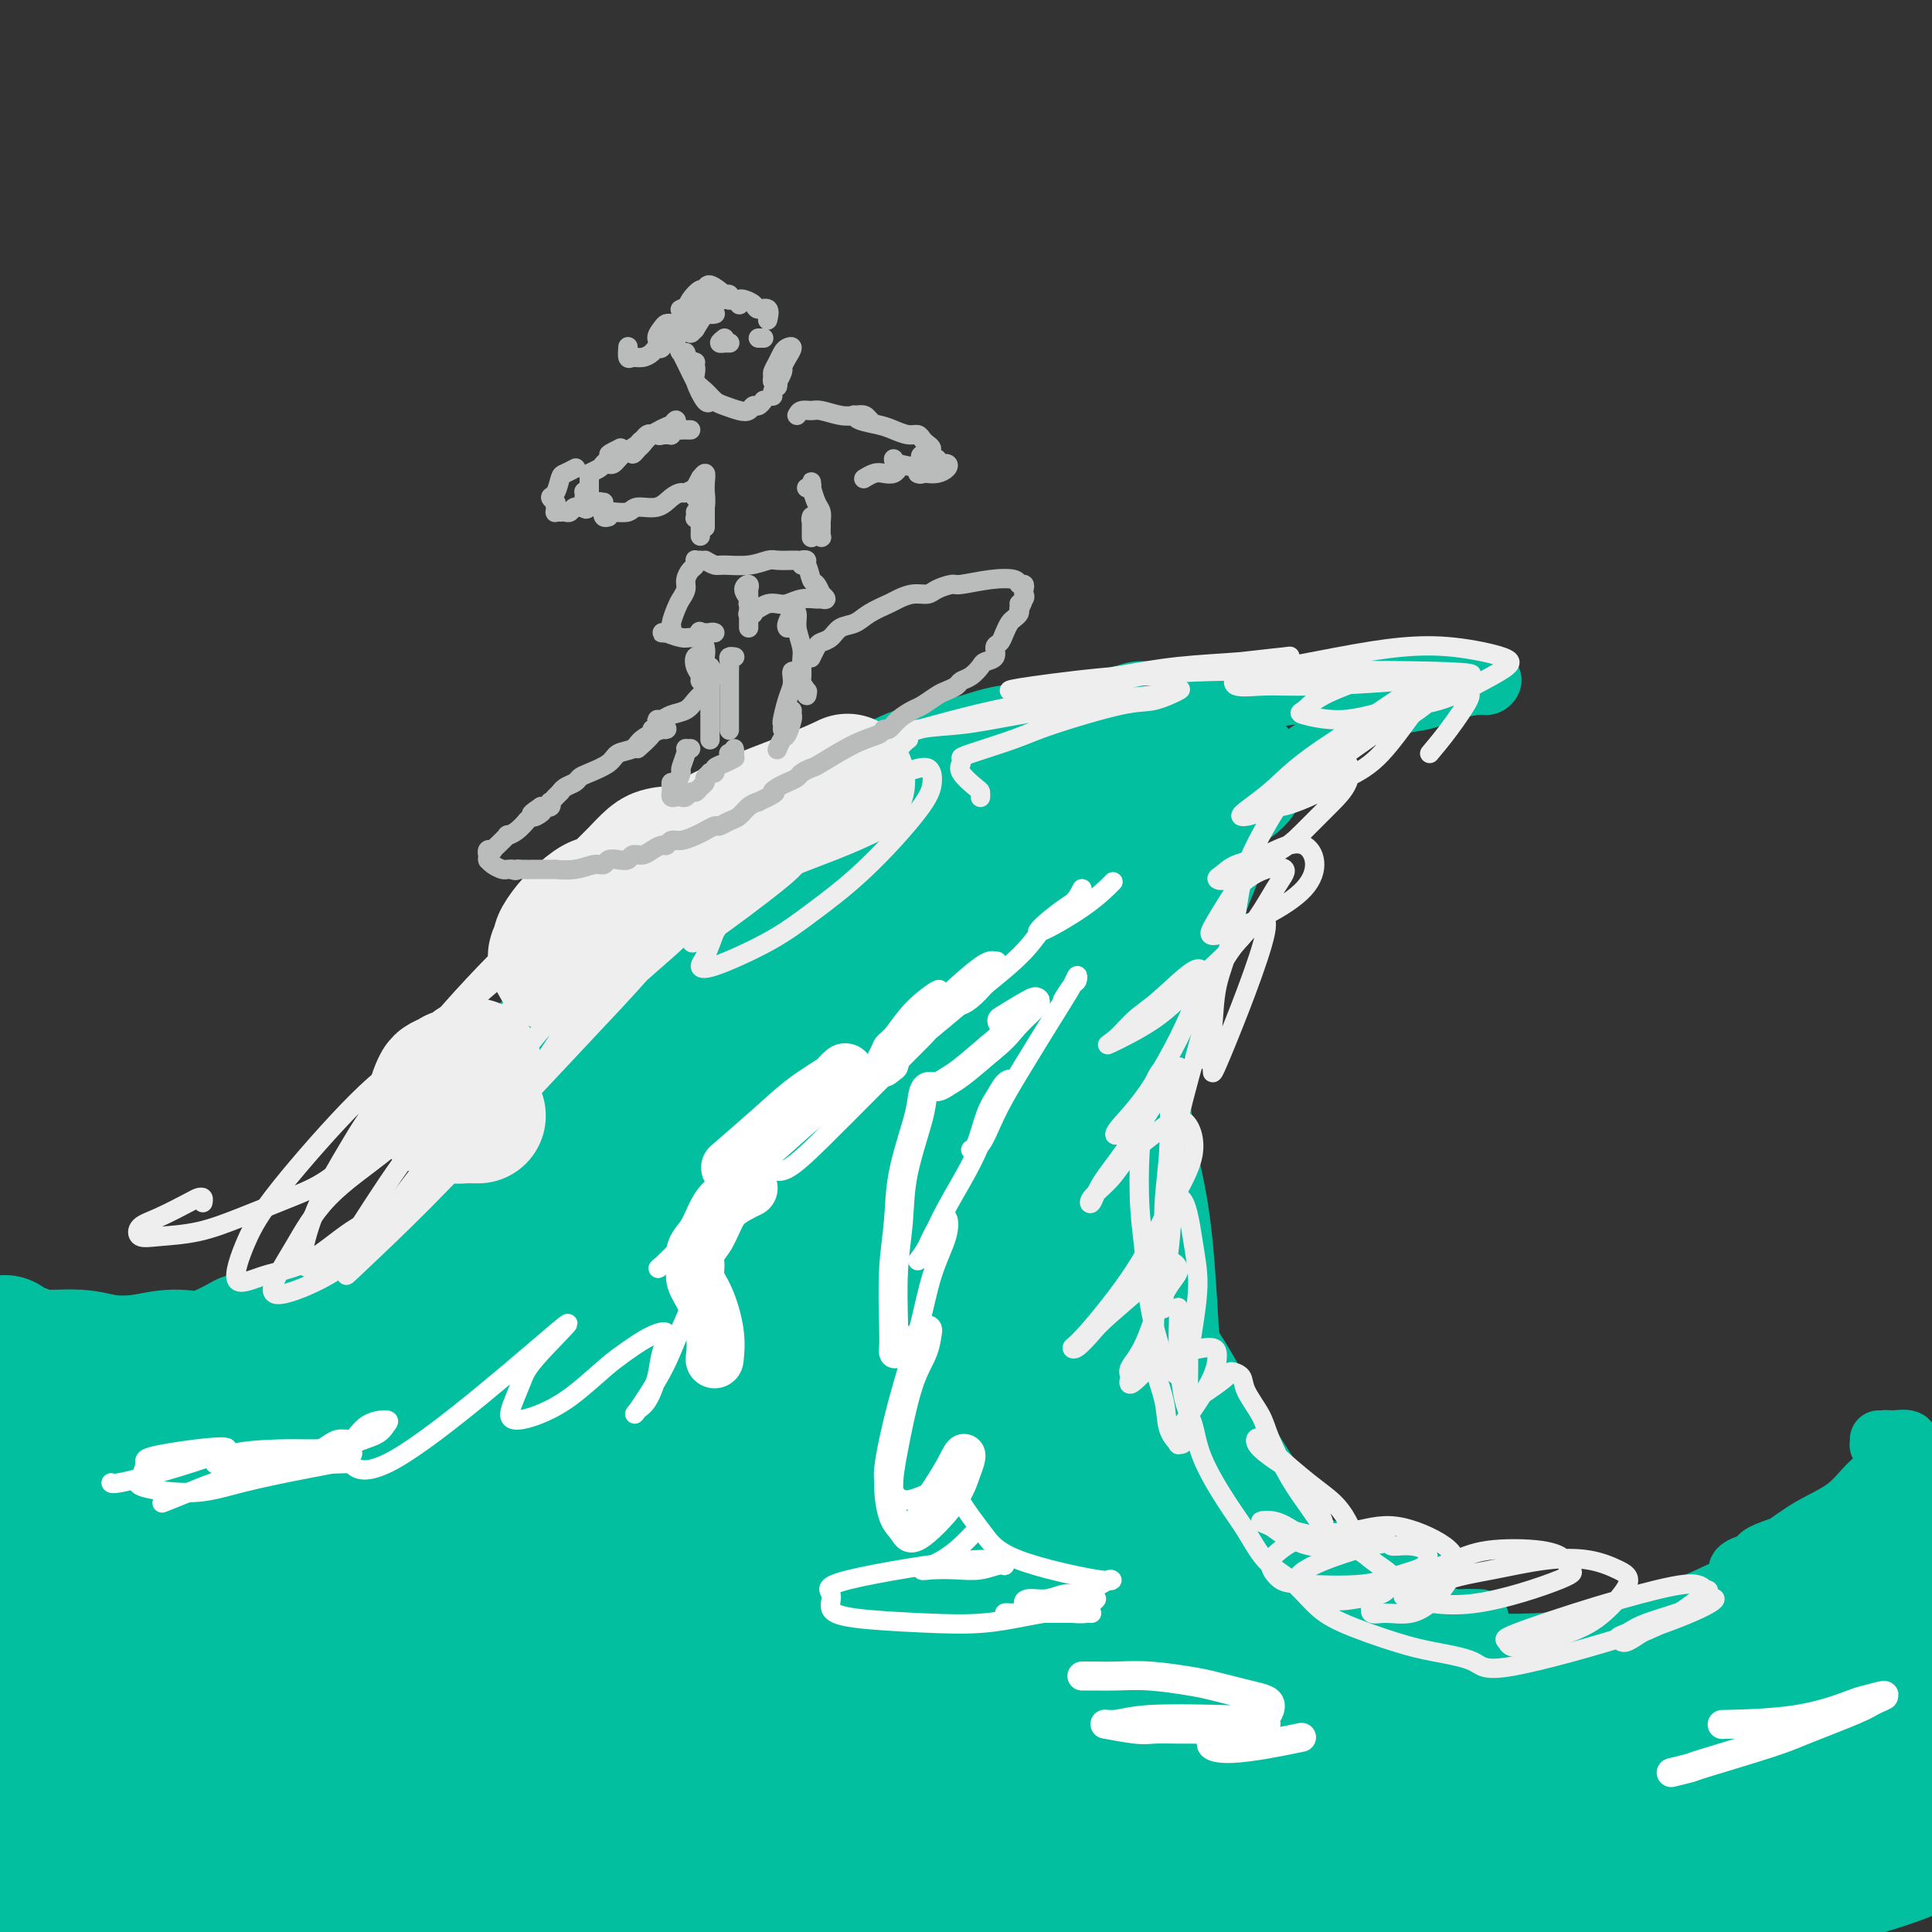 <svg viewBox='0 0 400 400' version='1.1' xmlns='http://www.w3.org/2000/svg' xmlns:xlink='http://www.w3.org/1999/xlink'><rect x="0" y="0" width="400" height="400" fill="#333333" stroke="none"/><g fill='none' stroke='rgb(1,191,159)' stroke-width='28' stroke-linecap='round' stroke-linejoin='round'><path d='M1,278c0.217,0.301 0.434,0.601 1,1c0.566,0.399 1.482,0.895 2,1c0.518,0.105 0.639,-0.181 1,0c0.361,0.181 0.962,0.828 3,1c2.038,0.172 5.514,-0.133 8,0c2.486,0.133 3.981,0.704 6,1c2.019,0.296 4.563,0.317 7,0c2.437,-0.317 4.767,-0.972 7,-1c2.233,-0.028 4.371,0.569 7,0c2.629,-0.569 5.751,-2.306 7,-3c1.249,-0.694 0.624,-0.347 0,0'/><path d='M40,283c-1.273,0.037 -2.547,0.073 -3,0c-0.453,-0.073 -0.087,-0.257 0,0c0.087,0.257 -0.106,0.953 0,1c0.106,0.047 0.513,-0.556 2,-1c1.487,-0.444 4.056,-0.731 6,-1c1.944,-0.269 3.264,-0.521 5,-1c1.736,-0.479 3.888,-1.184 6,-2c2.112,-0.816 4.183,-1.743 7,-3c2.817,-1.257 6.378,-2.844 9,-4c2.622,-1.156 4.304,-1.883 6,-3c1.696,-1.117 3.408,-2.625 5,-4c1.592,-1.375 3.066,-2.616 5,-4c1.934,-1.384 4.328,-2.911 6,-4c1.672,-1.089 2.620,-1.740 3,-2c0.380,-0.260 0.190,-0.130 0,0'/><path d='M95,258c-0.371,0.254 -0.742,0.508 -1,1c-0.258,0.492 -0.403,1.222 0,0c0.403,-1.222 1.354,-4.394 2,-6c0.646,-1.606 0.988,-1.645 2,-4c1.012,-2.355 2.696,-7.026 4,-10c1.304,-2.974 2.229,-4.250 3,-6c0.771,-1.750 1.387,-3.975 3,-7c1.613,-3.025 4.222,-6.849 6,-9c1.778,-2.151 2.724,-2.628 4,-4c1.276,-1.372 2.882,-3.639 4,-5c1.118,-1.361 1.748,-1.818 2,-2c0.252,-0.182 0.126,-0.091 0,0'/><path d='M125,218c0.028,0.076 0.056,0.152 0,0c-0.056,-0.152 -0.195,-0.531 0,-1c0.195,-0.469 0.726,-1.027 1,-2c0.274,-0.973 0.292,-2.360 1,-4c0.708,-1.640 2.107,-3.533 3,-5c0.893,-1.467 1.279,-2.509 2,-4c0.721,-1.491 1.775,-3.431 3,-5c1.225,-1.569 2.619,-2.767 4,-4c1.381,-1.233 2.747,-2.502 4,-4c1.253,-1.498 2.392,-3.224 5,-5c2.608,-1.776 6.685,-3.601 9,-5c2.315,-1.399 2.869,-2.371 4,-3c1.131,-0.629 2.839,-0.914 4,-1c1.161,-0.086 1.775,0.029 2,0c0.225,-0.029 0.061,-0.200 0,0c-0.061,0.200 -0.017,0.771 0,1c0.017,0.229 0.009,0.114 0,0'/><path d='M164,178c-1.361,0.124 -2.721,0.248 -3,0c-0.279,-0.248 0.524,-0.867 2,-2c1.476,-1.133 3.627,-2.779 5,-4c1.373,-1.221 1.970,-2.018 3,-3c1.030,-0.982 2.494,-2.148 4,-3c1.506,-0.852 3.053,-1.391 5,-2c1.947,-0.609 4.295,-1.287 6,-2c1.705,-0.713 2.767,-1.461 5,-2c2.233,-0.539 5.638,-0.868 7,-1c1.362,-0.132 0.681,-0.066 0,0'/><path d='M186,166c-0.306,0.120 -0.611,0.239 -1,0c-0.389,-0.239 -0.860,-0.837 -1,-1c-0.140,-0.163 0.052,0.108 0,0c-0.052,-0.108 -0.347,-0.595 0,-1c0.347,-0.405 1.337,-0.728 2,-1c0.663,-0.272 1.001,-0.491 2,-1c0.999,-0.509 2.660,-1.306 5,-2c2.340,-0.694 5.360,-1.285 8,-2c2.640,-0.715 4.901,-1.554 7,-2c2.099,-0.446 4.038,-0.498 7,-1c2.962,-0.502 6.949,-1.454 10,-2c3.051,-0.546 5.168,-0.685 7,-1c1.832,-0.315 3.381,-0.804 4,-1c0.619,-0.196 0.310,-0.098 0,0'/></g>
<g fill='none' stroke='rgb(1,191,159)' stroke-width='12' stroke-linecap='round' stroke-linejoin='round'><path d='M235,153c-0.047,-0.335 -0.094,-0.670 0,-1c0.094,-0.330 0.329,-0.655 1,-1c0.671,-0.345 1.776,-0.708 3,-1c1.224,-0.292 2.565,-0.512 4,-1c1.435,-0.488 2.962,-1.245 6,-2c3.038,-0.755 7.586,-1.509 11,-2c3.414,-0.491 5.694,-0.719 8,-1c2.306,-0.281 4.636,-0.615 7,-1c2.364,-0.385 4.760,-0.822 8,-1c3.240,-0.178 7.324,-0.096 10,0c2.676,0.096 3.945,0.208 5,0c1.055,-0.208 1.895,-0.734 3,-1c1.105,-0.266 2.476,-0.272 3,0c0.524,0.272 0.202,0.823 0,1c-0.202,0.177 -0.286,-0.019 0,0c0.286,0.019 0.940,0.254 0,0c-0.940,-0.254 -3.474,-0.997 -5,-1c-1.526,-0.003 -2.045,0.734 -4,1c-1.955,0.266 -5.344,0.060 -8,0c-2.656,-0.060 -4.577,0.025 -7,0c-2.423,-0.025 -5.348,-0.162 -8,0c-2.652,0.162 -5.029,0.622 -8,1c-2.971,0.378 -6.534,0.675 -9,1c-2.466,0.325 -3.833,0.679 -7,1c-3.167,0.321 -8.133,0.609 -11,1c-2.867,0.391 -3.637,0.886 -5,1c-1.363,0.114 -3.321,-0.152 -4,0c-0.679,0.152 -0.079,0.721 0,1c0.079,0.279 -0.363,0.267 0,0c0.363,-0.267 1.532,-0.791 3,-1c1.468,-0.209 3.234,-0.105 5,0'/><path d='M236,147c3.063,-0.405 6.721,-1.418 10,-2c3.279,-0.582 6.178,-0.734 9,-1c2.822,-0.266 5.566,-0.645 10,-1c4.434,-0.355 10.557,-0.684 15,-1c4.443,-0.316 7.205,-0.618 10,-1c2.795,-0.382 5.622,-0.845 8,-1c2.378,-0.155 4.308,-0.004 6,0c1.692,0.004 3.147,-0.141 4,0c0.853,0.141 1.103,0.567 1,1c-0.103,0.433 -0.559,0.875 -1,1c-0.441,0.125 -0.866,-0.065 -2,0c-1.134,0.065 -2.977,0.384 -5,1c-2.023,0.616 -4.227,1.530 -6,2c-1.773,0.470 -3.114,0.498 -5,1c-1.886,0.502 -4.317,1.479 -6,2c-1.683,0.521 -2.618,0.588 -5,2c-2.382,1.412 -6.212,4.170 -9,6c-2.788,1.830 -4.536,2.733 -6,4c-1.464,1.267 -2.644,2.899 -5,6c-2.356,3.101 -5.888,7.672 -8,11c-2.112,3.328 -2.804,5.412 -4,8c-1.196,2.588 -2.895,5.679 -4,8c-1.105,2.321 -1.617,3.871 -2,6c-0.383,2.129 -0.638,4.837 -1,7c-0.362,2.163 -0.830,3.779 -1,5c-0.170,1.221 -0.043,2.045 0,3c0.043,0.955 0.001,2.039 0,3c-0.001,0.961 0.038,1.797 0,2c-0.038,0.203 -0.154,-0.228 0,-1c0.154,-0.772 0.577,-1.886 1,-3'/><path d='M240,215c-0.129,2.568 1.048,-2.013 2,-5c0.952,-2.987 1.679,-4.381 3,-7c1.321,-2.619 3.234,-6.463 4,-8c0.766,-1.537 0.383,-0.769 0,0'/><path d='M252,188c0.235,-0.810 0.471,-1.621 1,-3c0.529,-1.379 1.352,-3.327 2,-5c0.648,-1.673 1.120,-3.071 1,-4c-0.120,-0.929 -0.834,-1.387 -1,-2c-0.166,-0.613 0.216,-1.379 -1,0c-1.216,1.379 -4.030,4.903 -5,6c-0.970,1.097 -0.095,-0.233 -1,2c-0.905,2.233 -3.590,8.029 -5,11c-1.410,2.971 -1.544,3.117 -2,5c-0.456,1.883 -1.232,5.503 -2,10c-0.768,4.497 -1.526,9.871 -2,14c-0.474,4.129 -0.664,7.013 -1,10c-0.336,2.987 -0.818,6.076 -1,9c-0.182,2.924 -0.064,5.683 0,8c0.064,2.317 0.073,4.192 0,6c-0.073,1.808 -0.230,3.550 0,5c0.230,1.450 0.846,2.607 1,3c0.154,0.393 -0.154,0.023 0,0c0.154,-0.023 0.770,0.302 1,0c0.230,-0.302 0.075,-1.230 0,-2c-0.075,-0.770 -0.072,-1.383 0,-2c0.072,-0.617 0.211,-1.239 0,-2c-0.211,-0.761 -0.771,-1.661 -1,-2c-0.229,-0.339 -0.126,-0.117 0,0c0.126,0.117 0.275,0.131 0,1c-0.275,0.869 -0.974,2.595 -1,4c-0.026,1.405 0.622,2.490 1,4c0.378,1.510 0.486,3.445 1,6c0.514,2.555 1.432,5.730 2,8c0.568,2.270 0.784,3.635 1,5'/><path d='M240,283c0.861,5.082 1.013,3.789 1,4c-0.013,0.211 -0.191,1.928 0,3c0.191,1.072 0.750,1.499 1,2c0.250,0.501 0.192,1.074 0,1c-0.192,-0.074 -0.518,-0.796 -1,-1c-0.482,-0.204 -1.121,0.111 -2,-1c-0.879,-1.111 -1.999,-3.649 -3,-5c-1.001,-1.351 -1.885,-1.515 -3,-3c-1.115,-1.485 -2.462,-4.290 -3,-5c-0.538,-0.710 -0.267,0.675 0,1c0.267,0.325 0.531,-0.412 1,0c0.469,0.412 1.142,1.971 2,3c0.858,1.029 1.899,1.528 3,3c1.101,1.472 2.262,3.918 3,5c0.738,1.082 1.053,0.801 2,2c0.947,1.199 2.526,3.877 4,6c1.474,2.123 2.842,3.692 4,5c1.158,1.308 2.104,2.356 3,3c0.896,0.644 1.741,0.885 2,1c0.259,0.115 -0.067,0.106 0,0c0.067,-0.106 0.528,-0.308 0,-1c-0.528,-0.692 -2.043,-1.874 -3,-3c-0.957,-1.126 -1.354,-2.196 -2,-3c-0.646,-0.804 -1.541,-1.342 -2,-2c-0.459,-0.658 -0.483,-1.437 -1,-2c-0.517,-0.563 -1.528,-0.911 -2,-1c-0.472,-0.089 -0.405,0.079 0,1c0.405,0.921 1.147,2.594 2,4c0.853,1.406 1.815,2.545 3,4c1.185,1.455 2.592,3.228 4,5'/><path d='M253,309c4.959,6.017 5.858,5.560 7,6c1.142,0.440 2.528,1.776 4,3c1.472,1.224 3.030,2.337 4,3c0.970,0.663 1.353,0.875 2,1c0.647,0.125 1.560,0.163 2,0c0.440,-0.163 0.409,-0.528 0,-1c-0.409,-0.472 -1.195,-1.052 -2,-2c-0.805,-0.948 -1.628,-2.264 -4,-4c-2.372,-1.736 -6.294,-3.890 -8,-5c-1.706,-1.110 -1.194,-1.174 -1,-1c0.194,0.174 0.072,0.588 0,1c-0.072,0.412 -0.095,0.823 0,1c0.095,0.177 0.308,0.119 2,1c1.692,0.881 4.865,2.699 7,4c2.135,1.301 3.233,2.085 5,3c1.767,0.915 4.204,1.963 7,3c2.796,1.037 5.952,2.064 8,3c2.048,0.936 2.987,1.781 4,2c1.013,0.219 2.101,-0.189 3,0c0.899,0.189 1.608,0.976 2,1c0.392,0.024 0.467,-0.716 0,-1c-0.467,-0.284 -1.476,-0.114 -3,0c-1.524,0.114 -3.563,0.170 -5,0c-1.437,-0.170 -2.273,-0.567 -4,-1c-1.727,-0.433 -4.345,-0.901 -6,-1c-1.655,-0.099 -2.347,0.172 -3,0c-0.653,-0.172 -1.268,-0.788 -2,-1c-0.732,-0.212 -1.582,-0.018 -2,0c-0.418,0.018 -0.405,-0.138 0,0c0.405,0.138 1.203,0.569 2,1'/><path d='M272,325c-2.143,0.043 2.999,1.150 6,2c3.001,0.850 3.861,1.443 5,2c1.139,0.557 2.557,1.077 5,2c2.443,0.923 5.911,2.247 8,3c2.089,0.753 2.798,0.933 4,1c1.202,0.067 2.896,0.019 4,0c1.104,-0.019 1.620,-0.009 2,0c0.380,0.009 0.626,0.016 0,0c-0.626,-0.016 -2.125,-0.054 -3,0c-0.875,0.054 -1.128,0.200 -2,0c-0.872,-0.200 -2.364,-0.748 -4,-1c-1.636,-0.252 -3.414,-0.209 -5,0c-1.586,0.209 -2.978,0.584 -4,1c-1.022,0.416 -1.674,0.871 -2,1c-0.326,0.129 -0.327,-0.070 0,0c0.327,0.070 0.982,0.408 3,1c2.018,0.592 5.399,1.436 8,2c2.601,0.564 4.424,0.846 8,1c3.576,0.154 8.907,0.178 13,0c4.093,-0.178 6.948,-0.558 10,-1c3.052,-0.442 6.300,-0.944 9,-1c2.700,-0.056 4.851,0.335 7,0c2.149,-0.335 4.297,-1.396 6,-2c1.703,-0.604 2.962,-0.752 4,-1c1.038,-0.248 1.857,-0.596 2,-1c0.143,-0.404 -0.388,-0.865 -1,-1c-0.612,-0.135 -1.305,0.055 -2,0c-0.695,-0.055 -1.393,-0.355 -3,0c-1.607,0.355 -4.125,1.365 -6,2c-1.875,0.635 -3.107,0.896 -4,1c-0.893,0.104 -1.446,0.052 -2,0'/><path d='M338,336c-2.374,0.202 -0.311,0.206 1,0c1.311,-0.206 1.868,-0.623 3,-1c1.132,-0.377 2.840,-0.713 6,-2c3.160,-1.287 7.774,-3.525 11,-5c3.226,-1.475 5.065,-2.186 7,-3c1.935,-0.814 3.964,-1.732 6,-3c2.036,-1.268 4.077,-2.887 6,-4c1.923,-1.113 3.728,-1.719 1,-1c-2.728,0.719 -9.988,2.762 -13,4c-3.012,1.238 -1.777,1.672 -2,2c-0.223,0.328 -1.903,0.549 -3,1c-1.097,0.451 -1.610,1.133 -1,1c0.610,-0.133 2.342,-1.081 4,-2c1.658,-0.919 3.241,-1.810 5,-3c1.759,-1.190 3.694,-2.678 6,-4c2.306,-1.322 4.985,-2.477 7,-4c2.015,-1.523 3.368,-3.413 5,-5c1.632,-1.587 3.545,-2.871 5,-4c1.455,-1.129 2.453,-2.103 3,-3c0.547,-0.897 0.644,-1.718 0,-2c-0.644,-0.282 -2.029,-0.027 -3,0c-0.971,0.027 -1.528,-0.175 -2,0c-0.472,0.175 -0.858,0.727 -1,1c-0.142,0.273 -0.038,0.266 0,0c0.038,-0.266 0.011,-0.790 0,-1c-0.011,-0.210 -0.005,-0.105 0,0'/></g>
<g fill='none' stroke='rgb(1,191,159)' stroke-width='28' stroke-linecap='round' stroke-linejoin='round'><path d='M399,318c-0.010,-0.423 -0.021,-0.845 0,-1c0.021,-0.155 0.072,-0.042 0,0c-0.072,0.042 -0.267,0.012 -1,1c-0.733,0.988 -2.004,2.995 -4,6c-1.996,3.005 -4.719,7.008 -6,9c-1.281,1.992 -1.122,1.972 -3,5c-1.878,3.028 -5.792,9.105 -9,14c-3.208,4.895 -5.709,8.610 -10,14c-4.291,5.390 -10.372,12.455 -14,16c-3.628,3.545 -4.802,3.569 -6,4c-1.198,0.431 -2.419,1.269 -3,1c-0.581,-0.269 -0.522,-1.645 0,-3c0.522,-1.355 1.508,-2.688 3,-5c1.492,-2.312 3.491,-5.604 6,-9c2.509,-3.396 5.528,-6.898 8,-10c2.472,-3.102 4.397,-5.804 9,-11c4.603,-5.196 11.883,-12.886 17,-18c5.117,-5.114 8.071,-7.652 11,-10c2.929,-2.348 5.835,-4.506 9,-6c3.165,-1.494 6.591,-2.323 8,-2c1.409,0.323 0.800,1.797 0,4c-0.800,2.203 -1.792,5.134 -3,8c-1.208,2.866 -2.633,5.668 -5,9c-2.367,3.332 -5.678,7.193 -9,11c-3.322,3.807 -6.655,7.559 -10,11c-3.345,3.441 -6.701,6.572 -12,11c-5.299,4.428 -12.542,10.154 -19,15c-6.458,4.846 -12.131,8.813 -16,11c-3.869,2.187 -5.935,2.593 -8,3'/><path d='M332,396c-4.457,2.656 -3.601,2.297 -4,2c-0.399,-0.297 -2.053,-0.532 -2,-1c0.053,-0.468 1.813,-1.169 3,-2c1.187,-0.831 1.803,-1.792 6,-4c4.197,-2.208 11.976,-5.662 18,-8c6.024,-2.338 10.292,-3.560 15,-5c4.708,-1.440 9.856,-3.099 14,-4c4.144,-0.901 7.284,-1.044 11,-1c3.716,0.044 8.008,0.274 10,1c1.992,0.726 1.682,1.949 1,3c-0.682,1.051 -1.737,1.931 -3,3c-1.263,1.069 -2.733,2.326 -7,4c-4.267,1.674 -11.331,3.766 -17,5c-5.669,1.234 -9.943,1.609 -15,2c-5.057,0.391 -10.898,0.797 -16,1c-5.102,0.203 -9.466,0.204 -16,0c-6.534,-0.204 -15.237,-0.613 -20,-1c-4.763,-0.387 -5.586,-0.753 -7,-1c-1.414,-0.247 -3.419,-0.377 -4,-1c-0.581,-0.623 0.261,-1.740 2,-3c1.739,-1.260 4.376,-2.663 7,-4c2.624,-1.337 5.236,-2.607 12,-5c6.764,-2.393 17.680,-5.910 25,-8c7.320,-2.090 11.045,-2.755 18,-4c6.955,-1.245 17.141,-3.071 23,-4c5.859,-0.929 7.390,-0.961 9,-1c1.610,-0.039 3.299,-0.085 4,0c0.701,0.085 0.415,0.301 -1,1c-1.415,0.699 -3.958,1.880 -7,3c-3.042,1.120 -6.583,2.177 -14,4c-7.417,1.823 -18.708,4.411 -30,7'/><path d='M347,375c-12.461,3.305 -17.612,4.068 -24,5c-6.388,0.932 -14.011,2.032 -24,3c-9.989,0.968 -22.342,1.802 -30,2c-7.658,0.198 -10.620,-0.241 -14,-1c-3.380,-0.759 -7.176,-1.837 -9,-3c-1.824,-1.163 -1.675,-2.411 -1,-4c0.675,-1.589 1.876,-3.519 5,-6c3.124,-2.481 8.170,-5.513 17,-9c8.830,-3.487 21.445,-7.430 27,-9c5.555,-1.570 4.050,-0.769 11,-2c6.950,-1.231 22.353,-4.496 32,-6c9.647,-1.504 13.537,-1.246 18,-1c4.463,0.246 9.499,0.482 13,1c3.501,0.518 5.467,1.318 7,2c1.533,0.682 2.631,1.247 3,2c0.369,0.753 0.008,1.694 -2,3c-2.008,1.306 -5.662,2.978 -10,4c-4.338,1.022 -9.361,1.395 -14,2c-4.639,0.605 -8.893,1.442 -17,2c-8.107,0.558 -20.066,0.837 -29,1c-8.934,0.163 -14.844,0.208 -21,0c-6.156,-0.208 -12.558,-0.671 -19,-1c-6.442,-0.329 -12.925,-0.525 -18,-1c-5.075,-0.475 -8.743,-1.230 -13,-2c-4.257,-0.770 -9.102,-1.554 -11,-2c-1.898,-0.446 -0.850,-0.552 0,-1c0.850,-0.448 1.501,-1.236 6,-2c4.499,-0.764 12.845,-1.504 20,-2c7.155,-0.496 13.119,-0.749 20,-1c6.881,-0.251 14.680,-0.500 22,0c7.320,0.500 14.160,1.750 21,3'/><path d='M313,352c9.875,1.244 13.063,2.852 17,4c3.937,1.148 8.624,1.834 12,4c3.376,2.166 5.443,5.813 6,8c0.557,2.187 -0.395,2.914 -2,4c-1.605,1.086 -3.862,2.530 -9,4c-5.138,1.470 -13.156,2.964 -20,4c-6.844,1.036 -12.514,1.613 -20,2c-7.486,0.387 -16.788,0.584 -33,1c-16.212,0.416 -39.332,1.050 -49,1c-9.668,-0.050 -5.882,-0.784 -7,-1c-1.118,-0.216 -7.141,0.085 -11,0c-3.859,-0.085 -5.554,-0.555 -6,-1c-0.446,-0.445 0.358,-0.866 2,-1c1.642,-0.134 4.124,0.020 8,0c3.876,-0.020 9.148,-0.213 15,0c5.852,0.213 12.285,0.834 19,1c6.715,0.166 13.713,-0.123 20,0c6.287,0.123 11.864,0.656 20,1c8.136,0.344 18.830,0.498 25,1c6.170,0.502 7.815,1.352 10,2c2.185,0.648 4.909,1.095 6,2c1.091,0.905 0.549,2.268 -1,3c-1.549,0.732 -4.104,0.834 -7,1c-2.896,0.166 -6.133,0.395 -11,1c-4.867,0.605 -11.365,1.586 -17,2c-5.635,0.414 -10.408,0.260 -20,0c-9.592,-0.260 -24.004,-0.626 -34,-1c-9.996,-0.374 -15.576,-0.754 -22,-1c-6.424,-0.246 -13.693,-0.356 -22,-1c-8.307,-0.644 -17.654,-1.822 -27,-3'/><path d='M155,389c-22.401,-1.041 -15.904,-0.644 -16,-1c-0.096,-0.356 -6.785,-1.465 -11,-2c-4.215,-0.535 -5.957,-0.498 -7,-1c-1.043,-0.502 -1.388,-1.545 -1,-2c0.388,-0.455 1.510,-0.322 6,-1c4.490,-0.678 12.350,-2.169 19,-3c6.650,-0.831 12.092,-1.004 19,-2c6.908,-0.996 15.283,-2.816 31,-4c15.717,-1.184 38.776,-1.734 49,-2c10.224,-0.266 7.614,-0.250 7,0c-0.614,0.250 0.768,0.733 1,1c0.232,0.267 -0.687,0.317 -6,1c-5.313,0.683 -15.020,1.999 -22,3c-6.980,1.001 -11.234,1.688 -22,3c-10.766,1.312 -28.043,3.249 -41,5c-12.957,1.751 -21.595,3.318 -31,5c-9.405,1.682 -19.577,3.481 -29,5c-9.423,1.519 -18.097,2.758 -26,4c-7.903,1.242 -15.034,2.487 -21,3c-5.966,0.513 -10.768,0.296 -15,0c-4.232,-0.296 -7.894,-0.670 -10,-1c-2.106,-0.330 -2.657,-0.618 -1,-2c1.657,-1.382 5.523,-3.860 9,-6c3.477,-2.140 6.566,-3.943 11,-6c4.434,-2.057 10.213,-4.369 16,-7c5.787,-2.631 11.582,-5.582 17,-8c5.418,-2.418 10.459,-4.305 20,-8c9.541,-3.695 23.583,-9.199 31,-12c7.417,-2.801 8.208,-2.901 9,-3'/><path d='M141,348c18.391,-7.515 17.868,-7.303 20,-8c2.132,-0.697 6.919,-2.302 9,-3c2.081,-0.698 1.456,-0.487 0,0c-1.456,0.487 -3.744,1.252 -6,2c-2.256,0.748 -4.482,1.480 -12,4c-7.518,2.520 -20.330,6.826 -38,13c-17.670,6.174 -40.200,14.214 -58,20c-17.800,5.786 -30.871,9.318 -37,11c-6.129,1.682 -5.317,1.513 -5,1c0.317,-0.513 0.138,-1.372 1,-3c0.862,-1.628 2.764,-4.026 6,-7c3.236,-2.974 7.806,-6.525 12,-10c4.194,-3.475 8.010,-6.873 16,-13c7.990,-6.127 20.152,-14.983 28,-21c7.848,-6.017 11.381,-9.194 18,-14c6.619,-4.806 16.325,-11.242 22,-15c5.675,-3.758 7.318,-4.840 9,-6c1.682,-1.160 3.401,-2.398 4,-3c0.599,-0.602 0.076,-0.569 -2,0c-2.076,0.569 -5.705,1.674 -9,3c-3.295,1.326 -6.256,2.873 -15,7c-8.744,4.127 -23.271,10.834 -34,16c-10.729,5.166 -17.659,8.792 -25,12c-7.341,3.208 -15.094,5.998 -24,9c-8.906,3.002 -18.964,6.217 -25,8c-6.036,1.783 -8.048,2.134 -10,2c-1.952,-0.134 -3.843,-0.753 -4,-2c-0.157,-1.247 1.422,-3.124 3,-5'/><path d='M-15,346c1.252,-1.932 2.882,-4.261 9,-9c6.118,-4.739 16.725,-11.889 25,-17c8.275,-5.111 14.218,-8.182 20,-11c5.782,-2.818 11.403,-5.382 19,-8c7.597,-2.618 17.169,-5.289 23,-7c5.831,-1.711 7.920,-2.460 10,-3c2.080,-0.540 4.151,-0.870 5,-1c0.849,-0.130 0.475,-0.060 -2,1c-2.475,1.060 -7.051,3.111 -14,5c-6.949,1.889 -16.272,3.616 -23,5c-6.728,1.384 -10.863,2.425 -19,4c-8.137,1.575 -20.278,3.683 -28,5c-7.722,1.317 -11.026,1.842 -15,2c-3.974,0.158 -8.619,-0.053 -12,0c-3.381,0.053 -5.498,0.369 -7,0c-1.502,-0.369 -2.390,-1.424 -2,-2c0.390,-0.576 2.056,-0.671 4,-1c1.944,-0.329 4.166,-0.890 9,-2c4.834,-1.110 12.282,-2.770 21,-4c8.718,-1.230 18.708,-2.029 26,-3c7.292,-0.971 11.886,-2.113 17,-3c5.114,-0.887 10.746,-1.518 16,-2c5.254,-0.482 10.128,-0.816 14,-1c3.872,-0.184 6.740,-0.220 9,0c2.260,0.220 3.912,0.695 5,1c1.088,0.305 1.612,0.441 0,1c-1.612,0.559 -5.360,1.542 -9,2c-3.640,0.458 -7.172,0.393 -11,1c-3.828,0.607 -7.951,1.888 -14,3c-6.049,1.112 -14.025,2.056 -22,3'/><path d='M39,305c-10.982,2.083 -10.437,2.292 -12,3c-1.563,0.708 -5.234,1.916 -7,2c-1.766,0.084 -1.626,-0.957 -2,-1c-0.374,-0.043 -1.260,0.912 5,-2c6.260,-2.912 19.667,-9.690 26,-13c6.333,-3.310 5.593,-3.153 9,-5c3.407,-1.847 10.962,-5.699 19,-10c8.038,-4.301 16.561,-9.053 29,-16c12.439,-6.947 28.794,-16.091 38,-22c9.206,-5.909 11.262,-8.583 15,-12c3.738,-3.417 9.159,-7.576 13,-11c3.841,-3.424 6.101,-6.112 9,-10c2.899,-3.888 6.435,-8.976 8,-12c1.565,-3.024 1.159,-3.985 1,-5c-0.159,-1.015 -0.070,-2.086 -1,-2c-0.930,0.086 -2.878,1.328 -5,3c-2.122,1.672 -4.418,3.773 -7,7c-2.582,3.227 -5.450,7.581 -9,12c-3.550,4.419 -7.783,8.903 -11,13c-3.217,4.097 -5.419,7.807 -9,13c-3.581,5.193 -8.540,11.869 -11,15c-2.460,3.131 -2.421,2.717 -3,3c-0.579,0.283 -1.775,1.264 -1,0c0.775,-1.264 3.523,-4.772 6,-8c2.477,-3.228 4.685,-6.177 8,-10c3.315,-3.823 7.736,-8.522 12,-13c4.264,-4.478 8.370,-8.736 13,-13c4.630,-4.264 9.785,-8.532 14,-12c4.215,-3.468 7.490,-6.134 12,-9c4.510,-2.866 10.255,-5.933 16,-9'/><path d='M214,181c7.865,-5.097 6.526,-2.838 7,-2c0.474,0.838 2.759,0.255 3,1c0.241,0.745 -1.561,2.817 -4,5c-2.439,2.183 -5.513,4.476 -9,7c-3.487,2.524 -7.386,5.278 -12,8c-4.614,2.722 -9.942,5.412 -15,8c-5.058,2.588 -9.846,5.072 -16,8c-6.154,2.928 -13.674,6.298 -20,9c-6.326,2.702 -11.460,4.736 -14,5c-2.540,0.264 -2.487,-1.241 -2,-3c0.487,-1.759 1.409,-3.771 3,-6c1.591,-2.229 3.850,-4.675 7,-8c3.150,-3.325 7.189,-7.529 11,-11c3.811,-3.471 7.394,-6.209 15,-11c7.606,-4.791 19.237,-11.633 27,-16c7.763,-4.367 11.659,-6.258 16,-8c4.341,-1.742 9.128,-3.336 15,-5c5.872,-1.664 12.830,-3.399 17,-4c4.170,-0.601 5.552,-0.068 7,0c1.448,0.068 2.963,-0.330 4,0c1.037,0.330 1.597,1.389 2,2c0.403,0.611 0.651,0.774 -1,2c-1.651,1.226 -5.200,3.513 -8,5c-2.800,1.487 -4.850,2.172 -8,4c-3.150,1.828 -7.402,4.799 -11,7c-3.598,2.201 -6.544,3.631 -11,7c-4.456,3.369 -10.421,8.676 -14,12c-3.579,3.324 -4.771,4.664 -6,6c-1.229,1.336 -2.494,2.667 -3,3c-0.506,0.333 -0.253,-0.334 0,-1'/><path d='M194,205c-3.083,2.600 0.710,-0.898 5,-5c4.290,-4.102 9.075,-8.806 13,-13c3.925,-4.194 6.988,-7.878 10,-11c3.012,-3.122 5.974,-5.681 10,-9c4.026,-3.319 9.117,-7.396 12,-10c2.883,-2.604 3.559,-3.733 4,-4c0.441,-0.267 0.645,0.329 1,0c0.355,-0.329 0.859,-1.584 -1,2c-1.859,3.584 -6.082,12.008 -8,16c-1.918,3.992 -1.533,3.553 -3,7c-1.467,3.447 -4.787,10.781 -7,17c-2.213,6.219 -3.318,11.322 -6,20c-2.682,8.678 -6.941,20.932 -9,29c-2.059,8.068 -1.920,11.949 -2,15c-0.080,3.051 -0.381,5.271 0,7c0.381,1.729 1.444,2.965 2,3c0.556,0.035 0.606,-1.132 1,-2c0.394,-0.868 1.131,-1.436 2,-4c0.869,-2.564 1.868,-7.123 3,-11c1.132,-3.877 2.395,-7.073 3,-10c0.605,-2.927 0.550,-5.584 1,-9c0.450,-3.416 1.404,-7.592 2,-10c0.596,-2.408 0.835,-3.049 1,-3c0.165,0.049 0.257,0.787 1,2c0.743,1.213 2.138,2.900 3,6c0.862,3.100 1.191,7.614 2,12c0.809,4.386 2.098,8.645 3,17c0.902,8.355 1.417,20.807 2,29c0.583,8.193 1.234,12.129 2,18c0.766,5.871 1.647,13.677 2,18c0.353,4.323 0.176,5.161 0,6'/><path d='M243,328c1.141,11.453 0.995,4.585 1,2c0.005,-2.585 0.163,-0.886 0,-1c-0.163,-0.114 -0.646,-2.040 -1,-4c-0.354,-1.960 -0.580,-3.955 -1,-6c-0.420,-2.045 -1.033,-4.140 -2,-8c-0.967,-3.860 -2.288,-9.486 -3,-13c-0.712,-3.514 -0.815,-4.917 -2,-9c-1.185,-4.083 -3.453,-10.845 -3,-13c0.453,-2.155 3.625,0.297 7,5c3.375,4.703 6.951,11.657 10,17c3.049,5.343 5.569,9.074 8,13c2.431,3.926 4.772,8.048 8,13c3.228,4.952 7.342,10.735 10,14c2.658,3.265 3.861,4.011 5,5c1.139,0.989 2.216,2.221 3,3c0.784,0.779 1.275,1.103 1,1c-0.275,-0.103 -1.318,-0.635 -2,-1c-0.682,-0.365 -1.005,-0.563 -3,-2c-1.995,-1.437 -5.664,-4.112 -9,-6c-3.336,-1.888 -6.338,-2.990 -9,-4c-2.662,-1.010 -4.982,-1.928 -9,-3c-4.018,-1.072 -9.734,-2.299 -13,-3c-3.266,-0.701 -4.081,-0.878 -5,-1c-0.919,-0.122 -1.942,-0.190 -2,0c-0.058,0.190 0.851,0.639 2,1c1.149,0.361 2.540,0.636 6,1c3.460,0.364 8.989,0.818 15,2c6.011,1.182 12.506,3.091 19,5'/><path d='M274,336c6.363,1.686 2.270,1.402 0,2c-2.270,0.598 -2.717,2.078 -5,3c-2.283,0.922 -6.403,1.288 -11,2c-4.597,0.712 -9.672,1.772 -16,3c-6.328,1.228 -13.909,2.623 -21,4c-7.091,1.377 -13.692,2.734 -24,5c-10.308,2.266 -24.322,5.441 -39,9c-14.678,3.559 -30.022,7.503 -40,9c-9.978,1.497 -14.592,0.548 -16,0c-1.408,-0.548 0.391,-0.695 1,-1c0.609,-0.305 0.027,-0.768 2,-2c1.973,-1.232 6.499,-3.232 10,-5c3.501,-1.768 5.976,-3.305 14,-7c8.024,-3.695 21.597,-9.550 32,-13c10.403,-3.450 17.637,-4.496 25,-6c7.363,-1.504 14.855,-3.466 24,-4c9.145,-0.534 19.943,0.360 26,1c6.057,0.640 7.373,1.028 8,2c0.627,0.972 0.566,2.529 -1,4c-1.566,1.471 -4.637,2.855 -9,4c-4.363,1.145 -10.017,2.052 -15,3c-4.983,0.948 -9.294,1.937 -20,4c-10.706,2.063 -27.806,5.202 -41,8c-13.194,2.798 -22.483,5.257 -32,8c-9.517,2.743 -19.261,5.769 -33,10c-13.739,4.231 -31.471,9.667 -43,13c-11.529,3.333 -16.853,4.564 -22,6c-5.147,1.436 -10.116,3.079 -14,4c-3.884,0.921 -6.681,1.120 -8,1c-1.319,-0.120 -1.159,-0.560 -1,-1'/><path d='M5,402c-22.020,4.856 -0.571,-3.506 10,-8c10.571,-4.494 10.265,-5.122 13,-7c2.735,-1.878 8.510,-5.008 17,-9c8.490,-3.992 19.695,-8.846 28,-12c8.305,-3.154 13.708,-4.606 19,-6c5.292,-1.394 10.471,-2.729 16,-4c5.529,-1.271 11.409,-2.480 13,-2c1.591,0.480 -1.107,2.647 -11,6c-9.893,3.353 -26.981,7.893 -35,10c-8.019,2.107 -6.970,1.782 -11,3c-4.030,1.218 -13.139,3.978 -21,6c-7.861,2.022 -14.476,3.307 -21,5c-6.524,1.693 -12.959,3.794 -18,5c-5.041,1.206 -8.688,1.519 -12,2c-3.312,0.481 -6.288,1.132 -8,1c-1.712,-0.132 -2.159,-1.047 -2,-2c0.159,-0.953 0.925,-1.943 5,-5c4.075,-3.057 11.458,-8.182 17,-12c5.542,-3.818 9.242,-6.330 18,-11c8.758,-4.670 22.574,-11.498 33,-17c10.426,-5.502 17.460,-9.676 26,-14c8.540,-4.324 18.584,-8.796 28,-13c9.416,-4.204 18.202,-8.139 26,-12c7.798,-3.861 14.608,-7.648 20,-10c5.392,-2.352 9.368,-3.268 14,-5c4.632,-1.732 9.922,-4.279 5,-2c-4.922,2.279 -20.056,9.383 -30,14c-9.944,4.617 -14.698,6.748 -21,10c-6.302,3.252 -14.151,7.626 -22,12'/><path d='M101,325c-14.676,7.356 -14.865,7.746 -18,9c-3.135,1.254 -9.214,3.372 -13,5c-3.786,1.628 -5.278,2.764 -4,1c1.278,-1.764 5.327,-6.430 11,-11c5.673,-4.570 12.970,-9.046 20,-14c7.030,-4.954 13.793,-10.387 25,-18c11.207,-7.613 26.859,-17.405 39,-25c12.141,-7.595 20.770,-12.993 29,-19c8.230,-6.007 16.061,-12.623 19,-15c2.939,-2.377 0.985,-0.516 0,0c-0.985,0.516 -0.999,-0.314 -3,1c-2.001,1.314 -5.987,4.774 -10,8c-4.013,3.226 -8.054,6.220 -17,14c-8.946,7.780 -22.799,20.345 -33,29c-10.201,8.655 -16.751,13.400 -23,18c-6.249,4.600 -12.198,9.053 -17,12c-4.802,2.947 -8.456,4.386 -11,4c-2.544,-0.386 -3.977,-2.598 -5,-4c-1.023,-1.402 -1.636,-1.994 0,-8c1.636,-6.006 5.522,-17.427 9,-25c3.478,-7.573 6.550,-11.300 13,-19c6.450,-7.700 16.279,-19.374 23,-27c6.721,-7.626 10.333,-11.206 15,-15c4.667,-3.794 10.387,-7.803 15,-11c4.613,-3.197 8.119,-5.582 11,-7c2.881,-1.418 5.137,-1.869 7,-2c1.863,-0.131 3.335,0.058 3,2c-0.335,1.942 -2.475,5.638 -5,9c-2.525,3.362 -5.436,6.389 -11,12c-5.564,5.611 -13.782,13.805 -22,22'/><path d='M148,251c-8.654,8.966 -11.289,9.882 -15,12c-3.711,2.118 -8.498,5.439 -12,7c-3.502,1.561 -5.720,1.362 -7,1c-1.280,-0.362 -1.620,-0.888 -2,-2c-0.380,-1.112 -0.798,-2.811 2,-7c2.798,-4.189 8.811,-10.867 14,-16c5.189,-5.133 9.554,-8.722 16,-14c6.446,-5.278 14.972,-12.247 26,-17c11.028,-4.753 24.559,-7.291 30,-8c5.441,-0.709 2.794,0.412 2,2c-0.794,1.588 0.266,3.643 -1,7c-1.266,3.357 -4.857,8.015 -9,14c-4.143,5.985 -8.838,13.298 -14,20c-5.162,6.702 -10.791,12.795 -18,21c-7.209,8.205 -16.000,18.523 -21,24c-5.000,5.477 -6.210,6.115 -7,6c-0.790,-0.115 -1.160,-0.982 0,-3c1.160,-2.018 3.849,-5.188 7,-9c3.151,-3.812 6.765,-8.268 11,-13c4.235,-4.732 9.090,-9.740 14,-15c4.910,-5.260 9.876,-10.771 14,-15c4.124,-4.229 7.405,-7.177 12,-10c4.595,-2.823 10.502,-5.521 14,-7c3.498,-1.479 4.586,-1.740 3,4c-1.586,5.740 -5.847,17.479 -8,23c-2.153,5.521 -2.198,4.822 -5,9c-2.802,4.178 -8.359,13.233 -14,21c-5.641,7.767 -11.365,14.245 -17,21c-5.635,6.755 -11.181,13.787 -16,19c-4.819,5.213 -8.909,8.606 -13,12'/><path d='M134,338c-6.655,6.290 -8.793,6.514 -9,6c-0.207,-0.514 1.517,-1.765 3,-4c1.483,-2.235 2.726,-5.455 9,-11c6.274,-5.545 17.577,-13.416 26,-19c8.423,-5.584 13.964,-8.881 20,-12c6.036,-3.119 12.568,-6.059 18,-8c5.432,-1.941 9.764,-2.884 14,-3c4.236,-0.116 8.376,0.597 10,2c1.624,1.403 0.732,3.498 -1,6c-1.732,2.502 -4.303,5.410 -7,8c-2.697,2.590 -5.519,4.862 -13,9c-7.481,4.138 -19.621,10.141 -29,14c-9.379,3.859 -15.997,5.572 -22,7c-6.003,1.428 -11.392,2.570 -21,4c-9.608,1.430 -23.435,3.148 -28,1c-4.565,-2.148 0.131,-8.162 5,-12c4.869,-3.838 9.911,-5.500 15,-8c5.089,-2.500 10.224,-5.840 20,-9c9.776,-3.160 24.193,-6.141 34,-8c9.807,-1.859 15.003,-2.595 21,-3c5.997,-0.405 12.795,-0.478 18,0c5.205,0.478 8.818,1.507 11,3c2.182,1.493 2.932,3.449 3,5c0.068,1.551 -0.545,2.697 -5,6c-4.455,3.303 -12.752,8.764 -19,12c-6.248,3.236 -10.448,4.249 -19,7c-8.552,2.751 -21.456,7.241 -31,10c-9.544,2.759 -15.727,3.788 -22,5c-6.273,1.212 -12.637,2.606 -19,4'/><path d='M116,350c-9.229,1.733 -11.800,1.567 -15,2c-3.200,0.433 -7.028,1.466 -8,1c-0.972,-0.466 0.913,-2.432 4,-4c3.087,-1.568 7.378,-2.739 12,-4c4.622,-1.261 9.576,-2.612 19,-5c9.424,-2.388 23.319,-5.813 33,-8c9.681,-2.187 15.148,-3.138 23,-5c7.852,-1.862 18.089,-4.637 29,-7c10.911,-2.363 22.497,-4.315 27,-5c4.503,-0.685 1.921,-0.105 1,0c-0.921,0.105 -0.183,-0.267 -1,0c-0.817,0.267 -3.188,1.174 -6,2c-2.812,0.826 -6.064,1.573 -12,3c-5.936,1.427 -14.558,3.534 -20,5c-5.442,1.466 -7.706,2.290 -10,3c-2.294,0.710 -4.618,1.307 -6,1c-1.382,-0.307 -1.824,-1.516 -2,-2c-0.176,-0.484 -0.088,-0.242 0,0'/></g>
<g fill='none' stroke='rgb(238,238,238)' stroke-width='28' stroke-linecap='round' stroke-linejoin='round'><path d='M99,231c-1.122,-0.020 -2.245,-0.040 -3,0c-0.755,0.040 -1.143,0.141 -2,0c-0.857,-0.141 -2.184,-0.525 -3,-1c-0.816,-0.475 -1.123,-1.042 -1,-2c0.123,-0.958 0.675,-2.307 1,-3c0.325,-0.693 0.424,-0.728 1,-1c0.576,-0.272 1.630,-0.779 2,-1c0.370,-0.221 0.056,-0.155 0,0c-0.056,0.155 0.146,0.398 0,1c-0.146,0.602 -0.641,1.562 -1,2c-0.359,0.438 -0.581,0.355 0,0c0.581,-0.355 1.964,-0.980 3,-2c1.036,-1.020 1.725,-2.434 2,-3c0.275,-0.566 0.138,-0.283 0,0'/><path d='M117,198c-0.276,0.478 -0.552,0.956 -1,1c-0.448,0.044 -1.068,-0.348 -1,-1c0.068,-0.652 0.823,-1.566 1,-2c0.177,-0.434 -0.225,-0.387 0,-1c0.225,-0.613 1.079,-1.886 2,-3c0.921,-1.114 1.911,-2.068 3,-3c1.089,-0.932 2.276,-1.841 3,-2c0.724,-0.159 0.985,0.434 1,1c0.015,0.566 -0.217,1.106 -1,2c-0.783,0.894 -2.118,2.144 -3,3c-0.882,0.856 -1.313,1.320 -2,2c-0.687,0.680 -1.631,1.577 -2,2c-0.369,0.423 -0.163,0.374 0,0c0.163,-0.374 0.283,-1.072 1,-2c0.717,-0.928 2.030,-2.087 3,-3c0.970,-0.913 1.596,-1.579 3,-3c1.404,-1.421 3.584,-3.598 5,-5c1.416,-1.402 2.066,-2.030 3,-3c0.934,-0.970 2.153,-2.283 3,-3c0.847,-0.717 1.323,-0.840 2,-1c0.677,-0.160 1.554,-0.358 2,0c0.446,0.358 0.460,1.271 0,2c-0.460,0.729 -1.393,1.273 -2,2c-0.607,0.727 -0.888,1.636 -1,2c-0.112,0.364 -0.056,0.182 0,0'/><path d='M117,200c-0.333,0.135 -0.665,0.271 -1,0c-0.335,-0.271 -0.672,-0.948 2,-4c2.672,-3.052 8.352,-8.480 11,-11c2.648,-2.520 2.266,-2.133 4,-3c1.734,-0.867 5.586,-2.989 9,-5c3.414,-2.011 6.389,-3.910 11,-6c4.611,-2.090 10.857,-4.370 15,-6c4.143,-1.630 6.184,-2.608 7,-3c0.816,-0.392 0.408,-0.196 0,0'/></g>
<g fill='none' stroke='rgb(238,238,238)' stroke-width='4' stroke-linecap='round' stroke-linejoin='round'><path d='M203,165c0.002,-0.028 0.003,-0.055 0,0c-0.003,0.055 -0.011,0.194 0,0c0.011,-0.194 0.042,-0.721 0,-1c-0.042,-0.279 -0.155,-0.311 -1,-1c-0.845,-0.689 -2.421,-2.036 -3,-3c-0.579,-0.964 -0.159,-1.544 0,-2c0.159,-0.456 0.058,-0.788 0,-1c-0.058,-0.212 -0.072,-0.304 2,-1c2.072,-0.696 6.231,-1.998 9,-3c2.769,-1.002 4.150,-1.705 8,-3c3.850,-1.295 10.170,-3.181 14,-4c3.830,-0.819 5.169,-0.572 7,-1c1.831,-0.428 4.153,-1.531 5,-2c0.847,-0.469 0.218,-0.304 -1,0c-1.218,0.304 -3.026,0.749 -5,1c-1.974,0.251 -4.115,0.310 -9,1c-4.885,0.690 -12.514,2.011 -18,3c-5.486,0.989 -8.830,1.647 -12,2c-3.170,0.353 -6.168,0.401 -9,1c-2.832,0.599 -5.499,1.750 -6,2c-0.501,0.250 1.164,-0.400 3,-1c1.836,-0.600 3.844,-1.148 7,-2c3.156,-0.852 7.462,-2.008 12,-3c4.538,-0.992 9.310,-1.822 14,-3c4.690,-1.178 9.300,-2.705 16,-4c6.700,-1.295 15.491,-2.359 21,-3c5.509,-0.641 7.736,-0.860 9,-1c1.264,-0.140 1.566,-0.203 0,0c-1.566,0.203 -4.998,0.670 -9,1c-4.002,0.330 -8.572,0.523 -13,1c-4.428,0.477 -8.714,1.239 -13,2'/><path d='M231,140c-7.760,1.013 -9.659,1.546 -12,2c-2.341,0.454 -5.123,0.830 -7,1c-1.877,0.170 -2.850,0.133 -3,0c-0.150,-0.133 0.522,-0.362 5,-1c4.478,-0.638 12.763,-1.684 18,-2c5.237,-0.316 7.425,0.097 8,0c0.575,-0.097 -0.463,-0.703 11,-1c11.463,-0.297 35.426,-0.286 46,0c10.574,0.286 7.759,0.847 6,1c-1.759,0.153 -2.462,-0.101 -4,0c-1.538,0.101 -3.913,0.556 -9,1c-5.087,0.444 -12.888,0.878 -18,1c-5.112,0.122 -7.534,-0.068 -10,0c-2.466,0.068 -4.975,0.393 -6,0c-1.025,-0.393 -0.566,-1.504 0,-2c0.566,-0.496 1.238,-0.375 5,-1c3.762,-0.625 10.615,-1.994 16,-3c5.385,-1.006 9.301,-1.649 13,-2c3.699,-0.351 7.179,-0.410 11,0c3.821,0.410 7.982,1.288 10,2c2.018,0.712 1.891,1.257 1,2c-0.891,0.743 -2.548,1.684 -5,3c-2.452,1.316 -5.699,3.006 -9,4c-3.301,0.994 -6.657,1.291 -10,2c-3.343,0.709 -6.675,1.828 -10,2c-3.325,0.172 -6.644,-0.603 -8,-1c-1.356,-0.397 -0.750,-0.414 0,-1c0.750,-0.586 1.643,-1.739 4,-3c2.357,-1.261 6.179,-2.631 10,-4'/><path d='M284,140c3.499,-1.228 5.247,-0.297 7,0c1.753,0.297 3.512,-0.040 5,0c1.488,0.040 2.705,0.458 3,1c0.295,0.542 -0.333,1.209 -1,2c-0.667,0.791 -1.372,1.707 -3,3c-1.628,1.293 -4.178,2.963 -6,4c-1.822,1.037 -2.917,1.440 -3,1c-0.083,-0.440 0.846,-1.723 3,-3c2.154,-1.277 5.534,-2.547 7,-3c1.466,-0.453 1.020,-0.090 1,0c-0.020,0.090 0.387,-0.095 0,0c-0.387,0.095 -1.568,0.469 -5,2c-3.432,1.531 -9.116,4.220 -12,6c-2.884,1.780 -2.967,2.651 -3,3c-0.033,0.349 -0.017,0.174 0,0'/><path d='M296,156c1.240,-1.480 2.480,-2.959 4,-5c1.520,-2.041 3.321,-4.643 4,-6c0.679,-1.357 0.236,-1.471 0,-2c-0.236,-0.529 -0.267,-1.475 -2,-1c-1.733,0.475 -5.169,2.372 -8,4c-2.831,1.628 -5.058,2.987 -8,5c-2.942,2.013 -6.599,4.678 -10,7c-3.401,2.322 -6.547,4.300 -9,6c-2.453,1.700 -4.215,3.123 -6,4c-1.785,0.877 -3.595,1.207 -4,1c-0.405,-0.207 0.593,-0.950 2,-2c1.407,-1.050 3.223,-2.405 5,-4c1.777,-1.595 3.514,-3.430 7,-6c3.486,-2.570 8.722,-5.876 12,-8c3.278,-2.124 4.598,-3.065 6,-4c1.402,-0.935 2.885,-1.865 4,-2c1.115,-0.135 1.861,0.523 2,1c0.139,0.477 -0.330,0.773 -2,3c-1.670,2.227 -4.540,6.384 -7,9c-2.460,2.616 -4.511,3.691 -7,5c-2.489,1.309 -5.417,2.852 -8,4c-2.583,1.148 -4.820,1.899 -6,2c-1.180,0.101 -1.304,-0.449 -1,-1c0.304,-0.551 1.037,-1.103 2,-2c0.963,-0.897 2.157,-2.139 4,-3c1.843,-0.861 4.336,-1.341 6,-2c1.664,-0.659 2.497,-1.496 3,-1c0.503,0.496 0.674,2.326 0,4c-0.674,1.674 -2.193,3.193 -4,5c-1.807,1.807 -3.904,3.904 -6,6'/><path d='M269,173c-3.543,3.500 -7.401,4.749 -10,6c-2.599,1.251 -3.938,2.503 -5,3c-1.062,0.497 -1.845,0.238 -2,0c-0.155,-0.238 0.320,-0.456 1,-1c0.680,-0.544 1.565,-1.416 3,-2c1.435,-0.584 3.419,-0.882 6,-2c2.581,-1.118 5.759,-3.058 8,-2c2.241,1.058 3.547,5.112 0,9c-3.547,3.888 -11.945,7.609 -16,9c-4.055,1.391 -3.768,0.451 -3,-1c0.768,-1.451 2.016,-3.414 3,-5c0.984,-1.586 1.703,-2.795 3,-4c1.297,-1.205 3.171,-2.404 5,-3c1.829,-0.596 3.611,-0.587 4,0c0.389,0.587 -0.616,1.752 -2,4c-1.384,2.248 -3.147,5.579 -6,9c-2.853,3.421 -6.795,6.932 -10,10c-3.205,3.068 -5.673,5.693 -9,8c-3.327,2.307 -7.512,4.298 -9,5c-1.488,0.702 -0.279,0.117 1,-1c1.279,-1.117 2.629,-2.764 4,-4c1.371,-1.236 2.763,-2.059 5,-4c2.237,-1.941 5.321,-4.998 7,-6c1.679,-1.002 1.955,0.051 2,1c0.045,0.949 -0.142,1.794 -1,4c-0.858,2.206 -2.388,5.773 -4,9c-1.612,3.227 -3.306,6.113 -5,9'/><path d='M239,224c-2.898,4.687 -5.644,7.406 -7,9c-1.356,1.594 -1.323,2.065 -1,2c0.323,-0.065 0.934,-0.667 2,-2c1.066,-1.333 2.586,-3.399 4,-5c1.414,-1.601 2.722,-2.738 4,-4c1.278,-1.262 2.525,-2.649 3,-3c0.475,-0.351 0.177,0.334 -1,2c-1.177,1.666 -3.233,4.312 -5,7c-1.767,2.688 -3.246,5.417 -5,8c-1.754,2.583 -3.784,5.021 -5,7c-1.216,1.979 -1.618,3.499 -2,4c-0.382,0.501 -0.746,-0.018 0,-1c0.746,-0.982 2.600,-2.427 4,-4c1.400,-1.573 2.347,-3.273 4,-5c1.653,-1.727 4.013,-3.481 6,-5c1.987,-1.519 3.602,-2.803 5,-2c1.398,0.803 2.581,3.693 2,7c-0.581,3.307 -2.925,7.032 -5,11c-2.075,3.968 -3.881,8.178 -7,13c-3.119,4.822 -7.551,10.255 -10,13c-2.449,2.745 -2.916,2.804 -3,3c-0.084,0.196 0.213,0.531 1,0c0.787,-0.531 2.063,-1.927 3,-3c0.937,-1.073 1.535,-1.822 4,-4c2.465,-2.178 6.796,-5.784 9,-8c2.204,-2.216 2.282,-3.043 3,-3c0.718,0.043 2.076,0.956 2,2c-0.076,1.044 -1.587,2.218 -3,5c-1.413,2.782 -2.726,7.172 -4,10c-1.274,2.828 -2.507,4.094 -3,5c-0.493,0.906 -0.247,1.453 0,2'/><path d='M234,285c-1.050,3.322 1.325,0.627 3,-1c1.675,-1.627 2.651,-2.186 5,-3c2.349,-0.814 6.071,-1.884 8,-2c1.929,-0.116 2.063,0.721 2,2c-0.063,1.279 -0.325,2.998 -2,6c-1.675,3.002 -4.764,7.286 -6,9c-1.236,1.714 -0.618,0.857 0,0'/><path d='M137,194c-0.569,-0.588 -1.139,-1.176 -1,-3c0.139,-1.824 0.985,-4.883 2,-7c1.015,-2.117 2.199,-3.293 4,-5c1.801,-1.707 4.219,-3.947 7,-6c2.781,-2.053 5.926,-3.919 9,-6c3.074,-2.081 6.078,-4.377 9,-6c2.922,-1.623 5.762,-2.574 9,-4c3.238,-1.426 6.874,-3.326 9,-4c2.126,-0.674 2.740,-0.121 3,0c0.260,0.121 0.164,-0.190 -1,1c-1.164,1.190 -3.398,3.883 -6,6c-2.602,2.117 -5.572,3.660 -9,6c-3.428,2.340 -7.313,5.479 -11,8c-3.687,2.521 -7.175,4.424 -10,6c-2.825,1.576 -4.987,2.824 -7,4c-2.013,1.176 -3.876,2.278 -4,2c-0.124,-0.278 1.491,-1.937 3,-3c1.509,-1.063 2.912,-1.531 7,-4c4.088,-2.469 10.862,-6.941 16,-10c5.138,-3.059 8.642,-4.706 12,-6c3.358,-1.294 6.570,-2.236 9,-3c2.430,-0.764 4.077,-1.350 5,-1c0.923,0.350 1.121,1.635 1,3c-0.121,1.365 -0.561,2.811 -3,6c-2.439,3.189 -6.879,8.120 -11,12c-4.121,3.880 -7.925,6.710 -11,9c-3.075,2.290 -5.421,4.039 -9,6c-3.579,1.961 -8.392,4.134 -11,5c-2.608,0.866 -3.010,0.425 -3,0c0.010,-0.425 0.431,-0.836 1,-2c0.569,-1.164 1.284,-3.082 2,-5'/><path d='M148,193c1.349,-2.176 3.223,-4.117 6,-7c2.777,-2.883 6.459,-6.708 9,-9c2.541,-2.292 3.941,-3.051 5,-4c1.059,-0.949 1.778,-2.087 2,-2c0.222,0.087 -0.051,1.400 -1,3c-0.949,1.600 -2.573,3.487 -4,5c-1.427,1.513 -2.657,2.652 -7,6c-4.343,3.348 -11.798,8.905 -14,10c-2.202,1.095 0.850,-2.273 2,-4c1.150,-1.727 0.397,-1.814 1,-3c0.603,-1.186 2.563,-3.470 5,-6c2.437,-2.530 5.353,-5.307 7,-7c1.647,-1.693 2.025,-2.303 2,-2c-0.025,0.303 -0.454,1.521 -2,3c-1.546,1.479 -4.210,3.221 -7,6c-2.790,2.779 -5.705,6.595 -9,10c-3.295,3.405 -6.971,6.399 -11,10c-4.029,3.601 -8.410,7.809 -11,10c-2.590,2.191 -3.388,2.365 -4,2c-0.612,-0.365 -1.038,-1.270 0,-3c1.038,-1.730 3.541,-4.284 6,-7c2.459,-2.716 4.875,-5.593 8,-9c3.125,-3.407 6.960,-7.344 10,-10c3.040,-2.656 5.286,-4.031 7,-5c1.714,-0.969 2.896,-1.530 2,0c-0.896,1.530 -3.869,5.152 -7,9c-3.131,3.848 -6.420,7.920 -10,12c-3.580,4.080 -7.451,8.166 -12,13c-4.549,4.834 -9.774,10.417 -15,16'/><path d='M106,230c-7.888,8.997 -6.606,6.489 -7,6c-0.394,-0.489 -2.462,1.040 -3,1c-0.538,-0.040 0.456,-1.649 1,-3c0.544,-1.351 0.639,-2.444 4,-7c3.361,-4.556 9.989,-12.575 13,-16c3.011,-3.425 2.406,-2.255 4,-4c1.594,-1.745 5.386,-6.406 4,-3c-1.386,3.406 -7.949,14.880 -18,27c-10.051,12.120 -23.591,24.887 -29,30c-5.409,5.113 -2.687,2.573 -2,1c0.687,-1.573 -0.663,-2.179 -1,-3c-0.337,-0.821 0.337,-1.858 3,-6c2.663,-4.142 7.313,-11.390 11,-16c3.687,-4.610 6.410,-6.581 9,-9c2.590,-2.419 5.047,-5.284 7,-7c1.953,-1.716 3.404,-2.282 4,-2c0.596,0.282 0.339,1.410 0,3c-0.339,1.590 -0.760,3.640 -4,8c-3.240,4.360 -9.298,11.028 -14,16c-4.702,4.972 -8.048,8.246 -11,11c-2.952,2.754 -5.510,4.988 -9,7c-3.490,2.012 -7.913,3.801 -10,4c-2.087,0.199 -1.837,-1.192 -1,-3c0.837,-1.808 2.260,-4.034 4,-7c1.740,-2.966 3.796,-6.671 7,-10c3.204,-3.329 7.555,-6.281 11,-9c3.445,-2.719 5.984,-5.205 9,-7c3.016,-1.795 6.508,-2.897 10,-4'/><path d='M98,228c4.909,-2.618 2.182,0.835 1,3c-1.182,2.165 -0.820,3.040 -3,6c-2.180,2.960 -6.902,8.004 -11,11c-4.098,2.996 -7.574,3.942 -11,6c-3.426,2.058 -6.804,5.227 -10,7c-3.196,1.773 -6.210,2.149 -9,3c-2.790,0.851 -5.355,2.175 -6,1c-0.645,-1.175 0.629,-4.849 2,-8c1.371,-3.151 2.840,-5.777 7,-11c4.160,-5.223 11.012,-13.041 16,-18c4.988,-4.959 8.114,-7.059 11,-9c2.886,-1.941 5.533,-3.723 8,-5c2.467,-1.277 4.753,-2.050 6,-2c1.247,0.050 1.456,0.922 2,2c0.544,1.078 1.422,2.362 0,6c-1.422,3.638 -5.145,9.628 -8,14c-2.855,4.372 -4.844,7.125 -7,10c-2.156,2.875 -4.480,5.873 -8,9c-3.520,3.127 -8.236,6.382 -11,8c-2.764,1.618 -3.576,1.598 -4,1c-0.424,-0.598 -0.462,-1.775 0,-4c0.462,-2.225 1.423,-5.498 3,-9c1.577,-3.502 3.772,-7.234 6,-11c2.228,-3.766 4.491,-7.568 9,-13c4.509,-5.432 11.263,-12.494 16,-17c4.737,-4.506 7.455,-6.455 10,-8c2.545,-1.545 4.916,-2.685 8,-5c3.084,-2.315 6.881,-5.804 4,-2c-2.881,3.804 -12.441,14.902 -22,26'/><path d='M97,219c-4.706,5.313 -5.472,5.594 -7,5c-1.528,-0.594 -3.820,-2.065 -4,-4c-0.180,-1.935 1.750,-4.336 4,-7c2.250,-2.664 4.820,-5.593 8,-9c3.180,-3.407 6.968,-7.292 10,-10c3.032,-2.708 5.306,-4.239 11,-8c5.694,-3.761 14.806,-9.752 18,-11c3.194,-1.248 0.469,2.247 -1,4c-1.469,1.753 -1.680,1.764 -3,3c-1.320,1.236 -3.747,3.699 -8,7c-4.253,3.301 -10.331,7.441 -14,10c-3.669,2.559 -4.927,3.536 -6,4c-1.073,0.464 -1.960,0.416 -2,0c-0.040,-0.416 0.767,-1.201 3,-3c2.233,-1.799 5.891,-4.612 9,-7c3.109,-2.388 5.668,-4.351 13,-8c7.332,-3.649 19.435,-8.982 26,-12c6.565,-3.018 7.590,-3.719 8,-4c0.410,-0.281 0.205,-0.140 0,0'/><path d='M247,291c-0.476,0.074 -0.953,0.149 -1,0c-0.047,-0.149 0.334,-0.521 1,-1c0.666,-0.479 1.615,-1.063 3,-2c1.385,-0.937 3.204,-2.225 4,-3c0.796,-0.775 0.568,-1.037 1,-1c0.432,0.037 1.525,0.371 2,1c0.475,0.629 0.332,1.552 1,3c0.668,1.448 2.149,3.421 3,5c0.851,1.579 1.074,2.764 2,5c0.926,2.236 2.555,5.525 4,8c1.445,2.475 2.706,4.138 4,6c1.294,1.862 2.620,3.923 3,4c0.380,0.077 -0.185,-1.831 -1,-3c-0.815,-1.169 -1.879,-1.599 -3,-3c-1.121,-1.401 -2.298,-3.775 -3,-5c-0.702,-1.225 -0.929,-1.303 -2,-2c-1.071,-0.697 -2.987,-2.013 -4,-3c-1.013,-0.987 -1.124,-1.643 -1,-2c0.124,-0.357 0.484,-0.414 1,0c0.516,0.414 1.188,1.298 3,3c1.812,1.702 4.764,4.222 7,6c2.236,1.778 3.756,2.816 5,4c1.244,1.184 2.211,2.515 3,4c0.789,1.485 1.400,3.124 1,4c-0.400,0.876 -1.811,0.988 -3,1c-1.189,0.012 -2.157,-0.077 -3,0c-0.843,0.077 -1.563,0.320 -3,0c-1.437,-0.320 -3.592,-1.205 -5,-2c-1.408,-0.795 -2.068,-1.502 -3,-2c-0.932,-0.498 -2.136,-0.788 -2,-1c0.136,-0.212 1.610,-0.346 3,0c1.390,0.346 2.695,1.173 4,2'/><path d='M268,317c3.025,0.694 8.089,1.930 11,3c2.911,1.070 3.670,1.974 5,3c1.330,1.026 3.232,2.173 4,3c0.768,0.827 0.401,1.333 0,2c-0.401,0.667 -0.835,1.494 -2,2c-1.165,0.506 -3.060,0.689 -5,1c-1.940,0.311 -3.924,0.748 -7,0c-3.076,-0.748 -7.245,-2.683 -5,-5c2.245,-2.317 10.903,-5.017 15,-6c4.097,-0.983 3.634,-0.247 4,0c0.366,0.247 1.561,0.007 3,0c1.439,-0.007 3.123,0.219 4,1c0.877,0.781 0.948,2.117 0,3c-0.948,0.883 -2.914,1.313 -5,2c-2.086,0.687 -4.293,1.629 -8,2c-3.707,0.371 -8.915,0.169 -12,0c-3.085,-0.169 -4.047,-0.306 -5,-1c-0.953,-0.694 -1.899,-1.944 -2,-3c-0.101,-1.056 0.641,-1.918 2,-3c1.359,-1.082 3.334,-2.385 6,-3c2.666,-0.615 6.024,-0.541 9,-1c2.976,-0.459 5.571,-1.450 9,-1c3.429,0.450 7.691,2.341 10,4c2.309,1.659 2.664,3.087 2,5c-0.664,1.913 -2.346,4.311 -4,6c-1.654,1.689 -3.278,2.669 -5,3c-1.722,0.331 -3.540,0.012 -5,0c-1.460,-0.012 -2.560,0.282 -3,0c-0.440,-0.282 -0.220,-1.141 0,-2'/><path d='M284,332c-1.182,-0.732 -0.138,-1.564 3,-3c3.138,-1.436 8.370,-3.478 12,-5c3.630,-1.522 5.660,-2.525 9,-3c3.340,-0.475 7.992,-0.423 11,0c3.008,0.423 4.371,1.216 5,2c0.629,0.784 0.524,1.558 1,2c0.476,0.442 1.535,0.554 -2,2c-3.535,1.446 -11.662,4.228 -18,5c-6.338,0.772 -10.887,-0.466 -13,-1c-2.113,-0.534 -1.788,-0.365 0,-1c1.788,-0.635 5.041,-2.073 8,-3c2.959,-0.927 5.623,-1.342 9,-2c3.377,-0.658 7.465,-1.558 11,-2c3.535,-0.442 6.517,-0.426 9,0c2.483,0.426 4.466,1.261 6,2c1.534,0.739 2.618,1.382 2,3c-0.618,1.618 -2.939,4.211 -5,6c-2.061,1.789 -3.861,2.776 -7,4c-3.139,1.224 -7.616,2.687 -10,3c-2.384,0.313 -2.673,-0.523 -3,-1c-0.327,-0.477 -0.691,-0.595 0,-1c0.691,-0.405 2.436,-1.096 5,-2c2.564,-0.904 5.947,-2.022 9,-3c3.053,-0.978 5.777,-1.815 10,-3c4.223,-1.185 9.944,-2.718 13,-3c3.056,-0.282 3.448,0.687 4,1c0.552,0.313 1.264,-0.031 0,1c-1.264,1.031 -4.504,3.437 -7,5c-2.496,1.563 -4.248,2.281 -6,3'/><path d='M340,338c-2.832,1.896 -3.412,2.134 -4,2c-0.588,-0.134 -1.186,-0.642 -1,-1c0.186,-0.358 1.155,-0.565 2,-1c0.845,-0.435 1.568,-1.096 4,-2c2.432,-0.904 6.575,-2.051 9,-3c2.425,-0.949 3.132,-1.700 4,-2c0.868,-0.300 1.896,-0.150 0,1c-1.896,1.150 -6.717,3.299 -15,6c-8.283,2.701 -20.028,5.955 -26,7c-5.972,1.045 -6.172,-0.119 -8,-1c-1.828,-0.881 -5.285,-1.478 -8,-2c-2.715,-0.522 -4.687,-0.969 -8,-2c-3.313,-1.031 -7.968,-2.645 -11,-4c-3.032,-1.355 -4.441,-2.451 -6,-4c-1.559,-1.549 -3.268,-3.549 -5,-5c-1.732,-1.451 -3.485,-2.351 -5,-4c-1.515,-1.649 -2.791,-4.045 -4,-6c-1.209,-1.955 -2.352,-3.468 -4,-6c-1.648,-2.532 -3.801,-6.084 -5,-9c-1.199,-2.916 -1.446,-5.195 -2,-7c-0.554,-1.805 -1.417,-3.136 -2,-6c-0.583,-2.864 -0.885,-7.260 -1,-10c-0.115,-2.740 -0.041,-3.825 0,-5c0.041,-1.175 0.049,-2.440 0,-3c-0.049,-0.560 -0.157,-0.415 0,0c0.157,0.415 0.578,1.101 1,2c0.422,0.899 0.844,2.011 1,5c0.156,2.989 0.044,7.854 0,11c-0.044,3.146 -0.022,4.573 0,6'/><path d='M246,295c-0.174,4.589 -1.610,4.062 -2,4c-0.390,-0.062 0.264,0.341 0,0c-0.264,-0.341 -1.448,-1.426 -2,-3c-0.552,-1.574 -0.471,-3.636 -1,-6c-0.529,-2.364 -1.666,-5.030 -2,-8c-0.334,-2.970 0.136,-6.245 0,-10c-0.136,-3.755 -0.877,-7.990 0,-13c0.877,-5.010 3.370,-10.795 5,-11c1.630,-0.205 2.395,5.171 3,9c0.605,3.829 1.050,6.110 1,9c-0.050,2.890 -0.596,6.390 -1,9c-0.404,2.610 -0.665,4.330 -1,6c-0.335,1.670 -0.744,3.290 -1,4c-0.256,0.710 -0.359,0.509 -1,0c-0.641,-0.509 -1.818,-1.327 -3,-4c-1.182,-2.673 -2.367,-7.202 -3,-11c-0.633,-3.798 -0.714,-6.866 -1,-10c-0.286,-3.134 -0.778,-6.336 -1,-10c-0.222,-3.664 -0.175,-7.791 0,-11c0.175,-3.209 0.479,-5.500 1,-8c0.521,-2.500 1.260,-5.210 2,-7c0.740,-1.790 1.482,-2.661 2,-3c0.518,-0.339 0.814,-0.148 1,3c0.186,3.148 0.263,9.252 0,14c-0.263,4.748 -0.864,8.139 -1,12c-0.136,3.861 0.194,8.193 0,11c-0.194,2.807 -0.913,4.088 -1,5c-0.087,0.912 0.456,1.456 1,2'/><path d='M241,268c-0.044,6.745 -0.153,0.106 0,-3c0.153,-3.106 0.567,-2.681 1,-6c0.433,-3.319 0.884,-10.383 1,-15c0.116,-4.617 -0.103,-6.789 1,-12c1.103,-5.211 3.527,-13.463 5,-19c1.473,-5.537 1.993,-8.359 3,-11c1.007,-2.641 2.500,-5.099 5,-8c2.500,-2.901 6.008,-6.243 5,-1c-1.008,5.243 -6.532,19.071 -9,25c-2.468,5.929 -1.881,3.960 -2,3c-0.119,-0.960 -0.945,-0.911 -1,-2c-0.055,-1.089 0.660,-3.317 1,-6c0.340,-2.683 0.306,-5.821 1,-9c0.694,-3.179 2.117,-6.397 3,-10c0.883,-3.603 1.226,-7.590 2,-11c0.774,-3.410 1.981,-6.244 4,-10c2.019,-3.756 4.851,-8.434 8,-12c3.149,-3.566 6.614,-6.019 8,-7c1.386,-0.981 0.693,-0.491 0,0'/><path d='M77,235c-0.016,-0.095 -0.033,-0.189 0,0c0.033,0.189 0.115,0.662 0,1c-0.115,0.338 -0.428,0.542 -2,2c-1.572,1.458 -4.401,4.170 -7,6c-2.599,1.830 -4.966,2.779 -8,4c-3.034,1.221 -6.735,2.713 -10,4c-3.265,1.287 -6.095,2.368 -9,3c-2.905,0.632 -5.886,0.814 -8,1c-2.114,0.186 -3.362,0.376 -4,0c-0.638,-0.376 -0.664,-1.317 0,-2c0.664,-0.683 2.020,-1.107 4,-2c1.980,-0.893 4.583,-2.253 6,-3c1.417,-0.747 1.648,-0.881 2,-1c0.352,-0.119 0.826,-0.224 1,0c0.174,0.224 0.050,0.778 0,1c-0.050,0.222 -0.025,0.111 0,0'/></g>
<g fill='none' stroke='rgb(186,187,187)' stroke-width='4' stroke-linecap='round' stroke-linejoin='round'><path d='M144,75c-0.872,-0.302 -1.743,-0.603 -2,-1c-0.257,-0.397 0.102,-0.889 0,-1c-0.102,-0.111 -0.665,0.159 -1,0c-0.335,-0.159 -0.441,-0.748 0,0c0.441,0.748 1.428,2.831 2,4c0.572,1.169 0.728,1.423 1,2c0.272,0.577 0.661,1.475 1,2c0.339,0.525 0.627,0.676 1,1c0.373,0.324 0.830,0.823 1,1c0.170,0.177 0.052,0.034 0,0c-0.052,-0.034 -0.038,0.041 0,0c0.038,-0.041 0.101,-0.197 0,0c-0.101,0.197 -0.366,0.749 -1,0c-0.634,-0.749 -1.635,-2.797 -2,-4c-0.365,-1.203 -0.092,-1.560 0,-2c0.092,-0.440 0.003,-0.962 0,-1c-0.003,-0.038 0.081,0.409 0,1c-0.081,0.591 -0.328,1.325 0,2c0.328,0.675 1.229,1.292 2,2c0.771,0.708 1.411,1.506 2,2c0.589,0.494 1.127,0.683 2,1c0.873,0.317 2.080,0.761 3,1c0.920,0.239 1.553,0.274 2,0c0.447,-0.274 0.707,-0.857 1,-1c0.293,-0.143 0.617,0.154 1,0c0.383,-0.154 0.824,-0.758 1,-1c0.176,-0.242 0.088,-0.121 0,0'/><path d='M160,77c0.874,-1.184 1.748,-2.369 2,-3c0.252,-0.631 -0.119,-0.710 0,-1c0.119,-0.290 0.726,-0.793 1,-1c0.274,-0.207 0.213,-0.117 0,0c-0.213,0.117 -0.579,0.263 -1,1c-0.421,0.737 -0.898,2.066 -1,3c-0.102,0.934 0.172,1.474 0,2c-0.172,0.526 -0.789,1.038 -1,1c-0.211,-0.038 -0.015,-0.626 0,-1c0.015,-0.374 -0.149,-0.533 0,-1c0.149,-0.467 0.611,-1.243 1,-2c0.389,-0.757 0.704,-1.494 1,-2c0.296,-0.506 0.573,-0.781 1,-1c0.427,-0.219 1.004,-0.383 1,0c-0.004,0.383 -0.589,1.314 -1,2c-0.411,0.686 -0.647,1.128 -1,2c-0.353,0.872 -0.823,2.174 -1,3c-0.177,0.826 -0.062,1.175 0,1c0.062,-0.175 0.070,-0.872 0,-1c-0.070,-0.128 -0.218,0.315 0,0c0.218,-0.315 0.801,-1.388 1,-2c0.199,-0.612 0.015,-0.763 0,-1c-0.015,-0.237 0.140,-0.561 0,0c-0.140,0.561 -0.574,2.006 -1,3c-0.426,0.994 -0.846,1.537 -1,2c-0.154,0.463 -0.044,0.847 0,1c0.044,0.153 0.022,0.077 0,0'/><path d='M143,89c-0.867,-0.008 -1.735,-0.016 -2,0c-0.265,0.016 0.071,0.057 0,0c-0.071,-0.057 -0.549,-0.211 -1,0c-0.451,0.211 -0.876,0.789 -1,1c-0.124,0.211 0.053,0.057 0,0c-0.053,-0.057 -0.337,-0.016 -1,0c-0.663,0.016 -1.706,0.006 -2,0c-0.294,-0.006 0.163,-0.008 0,0c-0.163,0.008 -0.944,0.025 -1,0c-0.056,-0.025 0.612,-0.094 1,0c0.388,0.094 0.496,0.349 1,0c0.504,-0.349 1.404,-1.303 2,-2c0.596,-0.697 0.889,-1.136 1,-1c0.111,0.136 0.041,0.848 0,1c-0.041,0.152 -0.053,-0.256 -1,0c-0.947,0.256 -2.829,1.176 -4,2c-1.171,0.824 -1.631,1.552 -2,2c-0.369,0.448 -0.647,0.615 -1,1c-0.353,0.385 -0.781,0.989 -1,1c-0.219,0.011 -0.230,-0.571 0,-1c0.230,-0.429 0.700,-0.705 1,-1c0.300,-0.295 0.429,-0.609 1,-1c0.571,-0.391 1.583,-0.860 2,-1c0.417,-0.140 0.238,0.047 0,0c-0.238,-0.047 -0.537,-0.328 -1,0c-0.463,0.328 -1.091,1.266 -2,2c-0.909,0.734 -2.101,1.266 -3,2c-0.899,0.734 -1.506,1.672 -2,2c-0.494,0.328 -0.875,0.047 -1,0c-0.125,-0.047 0.005,0.141 0,0c-0.005,-0.141 -0.144,-0.612 0,-1c0.144,-0.388 0.572,-0.694 1,-1'/><path d='M127,94c-2.257,0.555 0.101,-0.556 1,-1c0.899,-0.444 0.338,-0.220 0,0c-0.338,0.220 -0.455,0.437 -1,1c-0.545,0.563 -1.519,1.471 -2,2c-0.481,0.529 -0.469,0.678 -1,1c-0.531,0.322 -1.604,0.818 -2,1c-0.396,0.182 -0.113,0.052 0,0c0.113,-0.052 0.057,-0.026 0,0'/><path d='M122,99c-0.000,-0.144 -0.000,-0.287 0,0c0.000,0.287 0.000,1.005 0,2c-0.000,0.995 -0.000,2.267 0,3c0.000,0.733 0.001,0.927 0,1c-0.001,0.073 -0.004,0.026 0,0c0.004,-0.026 0.015,-0.032 0,0c-0.015,0.032 -0.057,0.100 0,0c0.057,-0.100 0.212,-0.370 0,-1c-0.212,-0.630 -0.789,-1.622 -1,-2c-0.211,-0.378 -0.054,-0.143 0,0c0.054,0.143 0.004,0.192 0,0c-0.004,-0.192 0.038,-0.626 0,0c-0.038,0.626 -0.154,2.312 0,3c0.154,0.688 0.580,0.377 1,0c0.420,-0.377 0.834,-0.822 1,-1c0.166,-0.178 0.083,-0.089 0,0'/><path d='M165,86c0.230,-0.431 0.460,-0.861 1,-1c0.540,-0.139 1.391,0.014 2,0c0.609,-0.014 0.976,-0.196 2,0c1.024,0.196 2.705,0.771 4,1c1.295,0.229 2.205,0.114 3,0c0.795,-0.114 1.477,-0.227 2,0c0.523,0.227 0.888,0.794 1,1c0.112,0.206 -0.030,0.051 0,0c0.030,-0.051 0.232,0.001 0,0c-0.232,-0.001 -0.900,-0.053 -1,0c-0.100,0.053 0.366,0.213 0,0c-0.366,-0.213 -1.563,-0.800 -2,-1c-0.437,-0.200 -0.112,-0.012 0,0c0.112,0.012 0.011,-0.150 0,0c-0.011,0.150 0.067,0.614 1,1c0.933,0.386 2.722,0.695 4,1c1.278,0.305 2.045,0.607 3,1c0.955,0.393 2.098,0.876 3,1c0.902,0.124 1.562,-0.110 2,0c0.438,0.110 0.653,0.565 1,1c0.347,0.435 0.825,0.848 1,1c0.175,0.152 0.047,0.041 0,0c-0.047,-0.041 -0.013,-0.011 0,0c0.013,0.011 0.004,0.003 0,0c-0.004,-0.003 -0.002,-0.002 0,0'/><path d='M192,92c2.099,1.292 -0.152,1.523 -1,2c-0.848,0.477 -0.293,1.199 0,2c0.293,0.801 0.322,1.679 0,2c-0.322,0.321 -0.997,0.083 -1,0c-0.003,-0.083 0.665,-0.011 1,0c0.335,0.011 0.339,-0.039 0,0c-0.339,0.039 -1.019,0.168 -1,0c0.019,-0.168 0.737,-0.633 0,-1c-0.737,-0.367 -2.929,-0.637 -4,-1c-1.071,-0.363 -1.020,-0.818 -1,-1c0.020,-0.182 0.010,-0.091 0,0'/><path d='M126,107c-0.392,0.113 -0.783,0.226 -1,0c-0.217,-0.226 -0.258,-0.792 0,-1c0.258,-0.208 0.816,-0.060 1,0c0.184,0.060 -0.005,0.032 0,0c0.005,-0.032 0.203,-0.068 1,0c0.797,0.068 2.192,0.238 3,0c0.808,-0.238 1.027,-0.886 2,-1c0.973,-0.114 2.699,0.305 4,0c1.301,-0.305 2.176,-1.336 3,-2c0.824,-0.664 1.598,-0.963 2,-1c0.402,-0.037 0.434,0.186 1,0c0.566,-0.186 1.667,-0.782 2,-1c0.333,-0.218 -0.103,-0.059 0,0c0.103,0.059 0.744,0.017 1,0c0.256,-0.017 0.128,-0.008 0,0'/><path d='M144,103c-0.009,0.100 -0.017,0.200 0,0c0.017,-0.200 0.061,-0.700 0,-1c-0.061,-0.300 -0.227,-0.401 0,-1c0.227,-0.599 0.845,-1.695 1,-2c0.155,-0.305 -0.155,0.183 0,0c0.155,-0.183 0.774,-1.037 1,-1c0.226,0.037 0.061,0.965 0,2c-0.061,1.035 -0.016,2.176 0,3c0.016,0.824 0.004,1.332 0,2c-0.004,0.668 -0.001,1.496 0,2c0.001,0.504 0.000,0.684 0,1c-0.000,0.316 -0.000,0.767 0,1c0.000,0.233 0.000,0.246 0,0c-0.000,-0.246 -0.000,-0.752 0,-1c0.000,-0.248 0.001,-0.239 0,-1c-0.001,-0.761 -0.004,-2.293 0,-3c0.004,-0.707 0.015,-0.591 0,-1c-0.015,-0.409 -0.057,-1.345 0,-1c0.057,0.345 0.211,1.970 0,3c-0.211,1.030 -0.789,1.465 -1,2c-0.211,0.535 -0.057,1.171 0,2c0.057,0.829 0.015,1.852 0,2c-0.015,0.148 -0.004,-0.579 0,-1c0.004,-0.421 0.001,-0.536 0,-1c-0.001,-0.464 -0.000,-1.275 0,-2c0.000,-0.725 0.000,-1.362 0,-2'/><path d='M145,105c0.000,-1.565 0.001,-2.478 0,-3c-0.001,-0.522 -0.004,-0.655 0,-1c0.004,-0.345 0.015,-0.904 0,-1c-0.015,-0.096 -0.057,0.272 0,1c0.057,0.728 0.211,1.817 0,3c-0.211,1.183 -0.789,2.461 -1,3c-0.211,0.539 -0.057,0.340 0,0c0.057,-0.340 0.015,-0.822 0,-1c-0.015,-0.178 -0.004,-0.051 0,0c0.004,0.051 0.002,0.025 0,0'/><path d='M125,104c-0.499,0.033 -0.998,0.065 -1,0c-0.002,-0.065 0.494,-0.228 0,0c-0.494,0.228 -1.977,0.846 -3,1c-1.023,0.154 -1.584,-0.155 -2,0c-0.416,0.155 -0.686,0.775 -1,1c-0.314,0.225 -0.673,0.057 -1,0c-0.327,-0.057 -0.624,-0.001 -1,0c-0.376,0.001 -0.833,-0.051 -1,0c-0.167,0.051 -0.045,0.206 0,0c0.045,-0.206 0.012,-0.773 0,-1c-0.012,-0.227 -0.002,-0.112 0,0c0.002,0.112 -0.004,0.223 0,0c0.004,-0.223 0.018,-0.779 0,-1c-0.018,-0.221 -0.068,-0.108 0,0c0.068,0.108 0.255,0.212 0,0c-0.255,-0.212 -0.951,-0.740 -1,-1c-0.049,-0.260 0.548,-0.252 1,-1c0.452,-0.748 0.760,-2.252 1,-3c0.240,-0.748 0.411,-0.740 1,-1c0.589,-0.260 1.597,-0.789 2,-1c0.403,-0.211 0.202,-0.106 0,0'/><path d='M186,97c-0.017,0.030 -0.035,0.060 0,0c0.035,-0.060 0.121,-0.208 0,0c-0.121,0.208 -0.449,0.774 -1,1c-0.551,0.226 -1.324,0.113 -2,0c-0.676,-0.113 -1.253,-0.226 -2,0c-0.747,0.226 -1.663,0.792 -2,1c-0.337,0.208 -0.096,0.060 0,0c0.096,-0.060 0.048,-0.030 0,0'/><path d='M167,101c0.422,0.104 0.844,0.207 1,0c0.156,-0.207 0.044,-0.725 0,-1c-0.044,-0.275 -0.022,-0.306 0,0c0.022,0.306 0.044,0.951 0,1c-0.044,0.049 -0.155,-0.496 0,0c0.155,0.496 0.577,2.035 1,3c0.423,0.965 0.846,1.355 1,2c0.154,0.645 0.037,1.543 0,2c-0.037,0.457 0.005,0.473 0,1c-0.005,0.527 -0.058,1.564 0,2c0.058,0.436 0.226,0.271 0,0c-0.226,-0.271 -0.845,-0.647 -1,-1c-0.155,-0.353 0.155,-0.683 0,-1c-0.155,-0.317 -0.773,-0.620 -1,-1c-0.227,-0.380 -0.061,-0.837 0,-1c0.061,-0.163 0.016,-0.033 0,0c-0.016,0.033 -0.004,-0.030 0,0c0.004,0.030 0.001,0.152 0,1c-0.001,0.848 -0.000,2.421 0,3c0.000,0.579 0.000,0.166 0,0c-0.000,-0.166 -0.000,-0.083 0,0'/><path d='M146,116c0.741,0.431 1.482,0.862 2,1c0.518,0.138 0.815,-0.015 2,0c1.185,0.015 3.260,0.200 5,0c1.740,-0.200 3.146,-0.786 4,-1c0.854,-0.214 1.157,-0.057 2,0c0.843,0.057 2.227,0.015 3,0c0.773,-0.015 0.935,-0.004 1,0c0.065,0.004 0.032,0.002 0,0'/><path d='M145,116c-0.417,0.026 -0.834,0.051 -1,0c-0.166,-0.051 -0.082,-0.180 0,0c0.082,0.180 0.163,0.667 0,1c-0.163,0.333 -0.568,0.511 -1,1c-0.432,0.489 -0.890,1.290 -1,2c-0.110,0.710 0.129,1.328 0,2c-0.129,0.672 -0.627,1.399 -1,2c-0.373,0.601 -0.620,1.075 -1,2c-0.380,0.925 -0.891,2.300 -1,3c-0.109,0.700 0.186,0.724 0,1c-0.186,0.276 -0.851,0.805 -1,1c-0.149,0.195 0.219,0.056 0,0c-0.219,-0.056 -1.023,-0.029 -1,0c0.023,0.029 0.874,0.061 1,0c0.126,-0.061 -0.471,-0.216 0,0c0.471,0.216 2.011,0.804 3,1c0.989,0.196 1.428,-0.000 2,0c0.572,0.000 1.278,0.196 2,0c0.722,-0.196 1.462,-0.785 2,-1c0.538,-0.215 0.876,-0.058 1,0c0.124,0.058 0.033,0.015 0,0c-0.033,-0.015 -0.009,-0.004 0,0c0.009,0.004 0.003,0.001 0,0c-0.003,-0.001 -0.001,-0.001 0,0'/><path d='M166,117c0.560,-0.416 1.119,-0.831 1,-1c-0.119,-0.169 -0.918,-0.090 -1,0c-0.082,0.090 0.551,0.191 1,1c0.449,0.809 0.713,2.326 1,3c0.287,0.674 0.595,0.506 1,1c0.405,0.494 0.906,1.649 1,2c0.094,0.351 -0.218,-0.103 0,0c0.218,0.103 0.967,0.763 1,1c0.033,0.237 -0.648,0.050 -1,0c-0.352,-0.050 -0.373,0.039 -1,0c-0.627,-0.039 -1.858,-0.204 -3,0c-1.142,0.204 -2.194,0.776 -3,1c-0.806,0.224 -1.365,0.098 -2,0c-0.635,-0.098 -1.347,-0.170 -2,0c-0.653,0.170 -1.247,0.582 -2,1c-0.753,0.418 -1.664,0.843 -2,1c-0.336,0.157 -0.096,0.045 0,0c0.096,-0.045 0.048,-0.022 0,0'/><path d='M156,127c-0.030,0.082 -0.059,0.163 0,0c0.059,-0.163 0.207,-0.572 0,-1c-0.207,-0.428 -0.770,-0.876 -1,-1c-0.230,-0.124 -0.128,0.076 0,0c0.128,-0.076 0.283,-0.426 0,-1c-0.283,-0.574 -1.004,-1.370 -1,-2c0.004,-0.630 0.733,-1.094 1,-1c0.267,0.094 0.072,0.747 0,1c-0.072,0.253 -0.019,0.106 0,1c0.019,0.894 0.005,2.827 0,4c-0.005,1.173 -0.001,1.585 0,2c0.001,0.415 0.000,0.833 0,1c-0.000,0.167 -0.000,0.084 0,0'/><path d='M146,131c-0.392,0.078 -0.785,0.156 -1,0c-0.215,-0.156 -0.254,-0.546 0,0c0.254,0.546 0.800,2.030 1,3c0.200,0.970 0.053,1.428 0,2c-0.053,0.572 -0.013,1.260 0,2c0.013,0.740 -0.000,1.534 0,2c0.000,0.466 0.015,0.606 0,1c-0.015,0.394 -0.060,1.042 0,1c0.060,-0.042 0.225,-0.775 0,-1c-0.225,-0.225 -0.841,0.059 -1,0c-0.159,-0.059 0.140,-0.461 0,-1c-0.140,-0.539 -0.718,-1.217 -1,-2c-0.282,-0.783 -0.268,-1.673 0,-2c0.268,-0.327 0.790,-0.092 1,0c0.210,0.092 0.109,0.042 0,0c-0.109,-0.042 -0.225,-0.075 0,0c0.225,0.075 0.792,0.257 1,1c0.208,0.743 0.056,2.045 0,3c-0.056,0.955 -0.015,1.563 0,2c0.015,0.437 0.004,0.705 0,1c-0.004,0.295 -0.001,0.618 0,1c0.001,0.382 0.000,0.823 0,1c-0.000,0.177 -0.000,0.088 0,0'/><path d='M148,140c-0.423,-0.961 -0.845,-1.923 -1,-2c-0.155,-0.077 -0.041,0.730 0,1c0.041,0.270 0.011,0.001 0,0c-0.011,-0.001 -0.003,0.264 0,1c0.003,0.736 0.001,1.942 0,3c-0.001,1.058 -0.000,1.968 0,3c0.000,1.032 0.000,2.185 0,3c-0.000,0.815 -0.000,1.290 0,2c0.000,0.710 0.000,1.654 0,2c-0.000,0.346 -0.000,0.093 0,0c0.000,-0.093 0.000,-0.027 0,0c-0.000,0.027 -0.000,0.013 0,0'/><path d='M152,136c0.113,0.017 0.226,0.034 0,0c-0.226,-0.034 -0.793,-0.120 -1,0c-0.207,0.120 -0.056,0.445 0,1c0.056,0.555 0.015,1.342 0,2c-0.015,0.658 -0.004,1.189 0,2c0.004,0.811 0.001,1.902 0,3c-0.001,1.098 -0.000,2.201 0,3c0.000,0.799 0.000,1.292 0,2c-0.000,0.708 -0.000,1.631 0,2c0.000,0.369 0.000,0.185 0,0'/><path d='M163,130c-0.111,-0.187 -0.222,-0.374 0,-1c0.222,-0.626 0.776,-1.691 1,-2c0.224,-0.309 0.116,0.136 0,0c-0.116,-0.136 -0.241,-0.855 0,-1c0.241,-0.145 0.850,0.282 1,1c0.150,0.718 -0.157,1.726 0,3c0.157,1.274 0.778,2.813 1,4c0.222,1.187 0.046,2.022 0,3c-0.046,0.978 0.040,2.100 0,3c-0.040,0.900 -0.205,1.578 0,2c0.205,0.422 0.780,0.586 1,1c0.220,0.414 0.083,1.077 0,1c-0.083,-0.077 -0.114,-0.894 0,-1c0.114,-0.106 0.371,0.499 0,0c-0.371,-0.499 -1.370,-2.102 -2,-3c-0.630,-0.898 -0.891,-1.092 -1,-1c-0.109,0.092 -0.068,0.468 0,1c0.068,0.532 0.162,1.218 0,2c-0.162,0.782 -0.579,1.660 -1,3c-0.421,1.340 -0.845,3.143 -1,4c-0.155,0.857 -0.042,0.769 0,1c0.042,0.231 0.012,0.780 0,1c-0.012,0.220 -0.006,0.110 0,0'/><path d='M132,155c1.290,-1.155 2.581,-2.309 3,-3c0.419,-0.691 -0.032,-0.917 0,-1c0.032,-0.083 0.548,-0.022 1,0c0.452,0.022 0.839,0.004 1,0c0.161,-0.004 0.096,0.005 0,0c-0.096,-0.005 -0.223,-0.022 0,0c0.223,0.022 0.796,0.085 1,0c0.204,-0.085 0.040,-0.318 -1,0c-1.040,0.318 -2.957,1.188 -4,2c-1.043,0.812 -1.211,1.565 -2,2c-0.789,0.435 -2.199,0.550 -3,1c-0.801,0.450 -0.991,1.233 -2,2c-1.009,0.767 -2.835,1.516 -4,2c-1.165,0.484 -1.670,0.703 -2,1c-0.330,0.297 -0.485,0.672 -1,1c-0.515,0.328 -1.391,0.609 -2,1c-0.609,0.391 -0.952,0.894 -1,1c-0.048,0.106 0.197,-0.183 0,0c-0.197,0.183 -0.836,0.837 -1,1c-0.164,0.163 0.149,-0.167 0,0c-0.149,0.167 -0.758,0.829 -1,1c-0.242,0.171 -0.117,-0.150 0,0c0.117,0.150 0.225,0.772 0,1c-0.225,0.228 -0.782,0.061 -1,0c-0.218,-0.061 -0.097,-0.016 0,0c0.097,0.016 0.171,0.005 0,0c-0.171,-0.005 -0.585,-0.002 -1,0'/><path d='M112,167c-3.977,2.641 -0.921,1.242 0,1c0.921,-0.242 -0.293,0.671 -1,1c-0.707,0.329 -0.906,0.072 -1,0c-0.094,-0.072 -0.083,0.040 0,0c0.083,-0.040 0.239,-0.231 0,0c-0.239,0.231 -0.871,0.883 -1,1c-0.129,0.117 0.246,-0.302 0,0c-0.246,0.302 -1.114,1.324 -2,2c-0.886,0.676 -1.792,1.004 -2,1c-0.208,-0.004 0.280,-0.342 0,0c-0.280,0.342 -1.329,1.364 -2,2c-0.671,0.636 -0.964,0.887 -1,1c-0.036,0.113 0.187,0.086 0,0c-0.187,-0.086 -0.782,-0.233 -1,0c-0.218,0.233 -0.058,0.847 0,1c0.058,0.153 0.016,-0.155 0,0c-0.016,0.155 -0.005,0.773 0,1c0.005,0.227 0.003,0.064 0,0c-0.003,-0.064 -0.008,-0.027 0,0c0.008,0.027 0.030,0.046 0,0c-0.030,-0.046 -0.110,-0.156 0,0c0.110,0.156 0.411,0.578 1,1c0.589,0.422 1.466,0.844 2,1c0.534,0.156 0.724,0.044 1,0c0.276,-0.044 0.638,-0.022 1,0'/><path d='M106,180c0.984,0.464 0.945,0.124 1,0c0.055,-0.124 0.205,-0.033 1,0c0.795,0.033 2.234,0.009 3,0c0.766,-0.009 0.858,-0.001 1,0c0.142,0.001 0.335,-0.004 1,0c0.665,0.004 1.803,0.016 2,0c0.197,-0.016 -0.548,-0.061 0,0c0.548,0.061 2.387,0.226 4,0c1.613,-0.226 2.999,-0.844 4,-1c1.001,-0.156 1.615,0.150 2,0c0.385,-0.150 0.540,-0.758 1,-1c0.460,-0.242 1.225,-0.120 2,0c0.775,0.120 1.559,0.238 2,0c0.441,-0.238 0.538,-0.833 1,-1c0.462,-0.167 1.289,0.095 2,0c0.711,-0.095 1.306,-0.546 2,-1c0.694,-0.454 1.488,-0.909 2,-1c0.512,-0.091 0.742,0.183 1,0c0.258,-0.183 0.545,-0.824 1,-1c0.455,-0.176 1.077,0.111 2,0c0.923,-0.111 2.148,-0.622 3,-1c0.852,-0.378 1.330,-0.625 2,-1c0.670,-0.375 1.530,-0.878 2,-1c0.470,-0.122 0.549,0.136 1,0c0.451,-0.136 1.276,-0.665 2,-1c0.724,-0.335 1.349,-0.475 2,-1c0.651,-0.525 1.329,-1.436 2,-2c0.671,-0.564 1.336,-0.782 2,-1'/><path d='M157,166c4.820,-2.261 3.370,-1.915 3,-2c-0.370,-0.085 0.339,-0.601 1,-1c0.661,-0.399 1.275,-0.682 2,-1c0.725,-0.318 1.561,-0.673 2,-1c0.439,-0.327 0.482,-0.626 1,-1c0.518,-0.374 1.511,-0.822 2,-1c0.489,-0.178 0.473,-0.085 2,-1c1.527,-0.915 4.596,-2.839 7,-4c2.404,-1.161 4.143,-1.558 5,-2c0.857,-0.442 0.833,-0.929 1,-1c0.167,-0.071 0.524,0.276 1,0c0.476,-0.276 1.072,-1.173 2,-2c0.928,-0.827 2.189,-1.583 3,-2c0.811,-0.417 1.172,-0.493 2,-1c0.828,-0.507 2.122,-1.444 3,-2c0.878,-0.556 1.338,-0.730 2,-1c0.662,-0.270 1.524,-0.636 2,-1c0.476,-0.364 0.566,-0.726 1,-1c0.434,-0.274 1.212,-0.458 2,-1c0.788,-0.542 1.587,-1.440 2,-2c0.413,-0.560 0.439,-0.783 1,-1c0.561,-0.217 1.656,-0.429 2,-1c0.344,-0.571 -0.063,-1.501 0,-2c0.063,-0.499 0.595,-0.567 1,-1c0.405,-0.433 0.683,-1.229 1,-2c0.317,-0.771 0.673,-1.516 1,-2c0.327,-0.484 0.627,-0.707 1,-1c0.373,-0.293 0.821,-0.655 1,-1c0.179,-0.345 0.090,-0.672 0,-1'/><path d='M211,126c1.487,-2.345 0.203,-1.207 0,-1c-0.203,0.207 0.674,-0.518 1,-1c0.326,-0.482 0.101,-0.721 0,-1c-0.101,-0.279 -0.079,-0.598 0,-1c0.079,-0.402 0.214,-0.888 0,-1c-0.214,-0.112 -0.776,0.151 -1,0c-0.224,-0.151 -0.108,-0.717 -1,-1c-0.892,-0.283 -2.790,-0.282 -5,0c-2.210,0.282 -4.730,0.845 -6,1c-1.270,0.155 -1.289,-0.099 -2,0c-0.711,0.099 -2.114,0.551 -3,1c-0.886,0.449 -1.255,0.897 -2,1c-0.745,0.103 -1.865,-0.137 -3,0c-1.135,0.137 -2.286,0.652 -3,1c-0.714,0.348 -0.992,0.531 -2,1c-1.008,0.469 -2.746,1.225 -4,2c-1.254,0.775 -2.023,1.568 -3,2c-0.977,0.432 -2.160,0.501 -3,1c-0.840,0.499 -1.336,1.426 -2,2c-0.664,0.574 -1.498,0.793 -2,1c-0.502,0.207 -0.674,0.402 -1,1c-0.326,0.598 -0.808,1.599 -1,2c-0.192,0.401 -0.096,0.200 0,0'/><path d='M143,155c-0.425,-0.002 -0.850,-0.004 -1,0c-0.150,0.004 -0.025,0.013 0,0c0.025,-0.013 -0.049,-0.048 0,0c0.049,0.048 0.219,0.180 0,1c-0.219,0.820 -0.829,2.328 -1,3c-0.171,0.672 0.098,0.510 0,1c-0.098,0.490 -0.562,1.634 -1,2c-0.438,0.366 -0.849,-0.047 -1,0c-0.151,0.047 -0.041,0.552 0,1c0.041,0.448 0.014,0.838 0,1c-0.014,0.162 -0.015,0.096 0,0c0.015,-0.096 0.045,-0.221 0,0c-0.045,0.221 -0.167,0.787 0,1c0.167,0.213 0.622,0.072 1,0c0.378,-0.072 0.678,-0.075 1,0c0.322,0.075 0.665,0.227 1,0c0.335,-0.227 0.663,-0.834 1,-1c0.337,-0.166 0.683,0.110 1,0c0.317,-0.110 0.606,-0.604 1,-1c0.394,-0.396 0.894,-0.694 1,-1c0.106,-0.306 -0.183,-0.621 0,-1c0.183,-0.379 0.839,-0.822 1,-1c0.161,-0.178 -0.174,-0.090 0,0c0.174,0.090 0.856,0.182 1,0c0.144,-0.182 -0.250,-0.636 0,-1c0.250,-0.364 1.144,-0.636 2,-1c0.856,-0.364 1.673,-0.818 2,-1c0.327,-0.182 0.163,-0.091 0,0'/><path d='M164,148c0.007,-0.529 0.013,-1.058 0,-1c-0.013,0.058 -0.046,0.703 0,1c0.046,0.297 0.170,0.248 0,1c-0.170,0.752 -0.634,2.307 -1,3c-0.366,0.693 -0.634,0.526 -1,1c-0.366,0.474 -0.830,1.591 -1,2c-0.170,0.409 -0.046,0.110 0,0c0.046,-0.110 0.013,-0.031 0,0c-0.013,0.031 -0.007,0.016 0,0'/><path d='M151,156c-0.113,-0.030 -0.226,-0.060 0,0c0.226,0.060 0.792,0.208 1,0c0.208,-0.208 0.060,-0.774 0,-1c-0.060,-0.226 -0.030,-0.113 0,0'/><path d='M137,149c-0.496,-0.026 -0.993,-0.051 -1,0c-0.007,0.051 0.474,0.179 1,0c0.526,-0.179 1.097,-0.665 2,-1c0.903,-0.335 2.137,-0.521 3,-1c0.863,-0.479 1.355,-1.252 2,-2c0.645,-0.748 1.443,-1.471 2,-2c0.557,-0.529 0.873,-0.866 1,-1c0.127,-0.134 0.063,-0.067 0,0'/><path d='M194,95c-0.460,0.002 -0.920,0.005 -1,0c-0.080,-0.005 0.220,-0.016 0,0c-0.220,0.016 -0.961,0.060 -1,0c-0.039,-0.060 0.625,-0.222 1,0c0.375,0.222 0.461,0.830 1,1c0.539,0.170 1.531,-0.098 2,0c0.469,0.098 0.414,0.562 0,1c-0.414,0.438 -1.188,0.849 -2,1c-0.812,0.151 -1.660,0.043 -2,0c-0.340,-0.043 -0.170,-0.022 0,0'/><path d='M158,70c0.111,0.000 0.222,0.000 0,0c-0.222,0.000 -0.778,0.000 -1,0c-0.222,0.000 -0.111,0.000 0,0'/><path d='M150,70c-0.534,0.423 -1.067,0.845 -1,1c0.067,0.155 0.736,0.041 1,0c0.264,-0.041 0.123,-0.011 0,0c-0.123,0.011 -0.229,0.003 0,0c0.229,-0.003 0.792,-0.001 1,0c0.208,0.001 0.059,0.000 0,0c-0.059,-0.000 -0.030,-0.000 0,0'/><path d='M148,65c-0.027,0.007 -0.053,0.013 0,0c0.053,-0.013 0.187,-0.047 0,0c-0.187,0.047 -0.695,0.175 -1,0c-0.305,-0.175 -0.407,-0.654 -1,0c-0.593,0.654 -1.675,2.439 -2,3c-0.325,0.561 0.109,-0.102 0,0c-0.109,0.102 -0.761,0.970 -1,1c-0.239,0.030 -0.064,-0.776 0,-1c0.064,-0.224 0.017,0.135 0,0c-0.017,-0.135 -0.003,-0.764 0,-1c0.003,-0.236 -0.003,-0.077 0,0c0.003,0.077 0.016,0.073 0,0c-0.016,-0.073 -0.061,-0.216 0,0c0.061,0.216 0.226,0.790 0,1c-0.226,0.210 -0.844,0.056 -1,0c-0.156,-0.056 0.151,-0.014 0,0c-0.151,0.014 -0.759,0.001 -1,0c-0.241,-0.001 -0.116,0.010 0,0c0.116,-0.010 0.224,-0.041 0,0c-0.224,0.041 -0.778,0.155 -1,0c-0.222,-0.155 -0.111,-0.577 0,-1'/><path d='M140,67c-1.477,0.307 -1.171,0.074 -1,0c0.171,-0.074 0.207,0.009 0,0c-0.207,-0.009 -0.658,-0.111 -1,0c-0.342,0.111 -0.575,0.436 -1,1c-0.425,0.564 -1.042,1.368 -1,2c0.042,0.632 0.742,1.093 1,1c0.258,-0.093 0.074,-0.741 0,-1c-0.074,-0.259 -0.037,-0.130 0,0'/><path d='M151,62c-0.029,0.115 -0.057,0.229 0,0c0.057,-0.229 0.201,-0.802 0,-1c-0.201,-0.198 -0.747,-0.021 -1,0c-0.253,0.021 -0.213,-0.115 0,0c0.213,0.115 0.600,0.482 0,0c-0.600,-0.482 -2.187,-1.813 -3,-2c-0.813,-0.187 -0.851,0.769 -1,1c-0.149,0.231 -0.407,-0.265 -1,0c-0.593,0.265 -1.519,1.289 -2,2c-0.481,0.711 -0.518,1.108 -1,2c-0.482,0.892 -1.411,2.278 -2,3c-0.589,0.722 -0.838,0.781 -1,1c-0.162,0.219 -0.236,0.597 0,1c0.236,0.403 0.782,0.829 1,1c0.218,0.171 0.109,0.085 0,0'/><path d='M159,66c-0.056,0.232 -0.113,0.465 0,0c0.113,-0.465 0.395,-1.627 0,-2c-0.395,-0.373 -1.467,0.045 -2,0c-0.533,-0.045 -0.528,-0.552 -1,-1c-0.472,-0.448 -1.422,-0.838 -2,-1c-0.578,-0.162 -0.785,-0.097 -1,0c-0.215,0.097 -0.439,0.226 -1,0c-0.561,-0.226 -1.460,-0.807 -2,-1c-0.540,-0.193 -0.722,0.004 -1,0c-0.278,-0.004 -0.652,-0.207 -1,0c-0.348,0.207 -0.670,0.825 -1,1c-0.330,0.175 -0.667,-0.094 -1,0c-0.333,0.094 -0.663,0.550 -1,1c-0.337,0.450 -0.682,0.893 -1,1c-0.318,0.107 -0.610,-0.123 -1,0c-0.390,0.123 -0.878,0.597 -1,1c-0.122,0.403 0.122,0.733 0,1c-0.122,0.267 -0.610,0.472 -1,1c-0.390,0.528 -0.682,1.381 -1,2c-0.318,0.619 -0.662,1.006 -1,1c-0.338,-0.006 -0.671,-0.404 -1,0c-0.329,0.404 -0.655,1.610 -1,2c-0.345,0.390 -0.709,-0.037 -1,0c-0.291,0.037 -0.509,0.538 -1,1c-0.491,0.462 -1.256,0.883 -2,1c-0.744,0.117 -1.467,-0.072 -2,0c-0.533,0.072 -0.874,0.404 -1,0c-0.126,-0.404 -0.036,-1.544 0,-2c0.036,-0.456 0.018,-0.228 0,0'/><path d='M153,63c-0.025,-0.029 -0.051,-0.057 0,0c0.051,0.057 0.178,0.201 0,0c-0.178,-0.201 -0.661,-0.747 -1,-1c-0.339,-0.253 -0.534,-0.212 -2,0c-1.466,0.212 -4.202,0.596 -6,1c-1.798,0.404 -2.656,0.830 -3,1c-0.344,0.170 -0.172,0.085 0,0'/></g>
<g fill='none' stroke='rgb(255,255,255)' stroke-width='12' stroke-linecap='round' stroke-linejoin='round'><path d='M175,222c-0.452,0.397 -0.903,0.794 -1,1c-0.097,0.206 0.162,0.221 -1,1c-1.162,0.779 -3.744,2.322 -6,4c-2.256,1.678 -4.184,3.490 -7,6c-2.816,2.510 -6.519,5.717 -8,7c-1.481,1.283 -0.741,0.641 0,0'/><path d='M155,246c-0.554,0.260 -1.109,0.520 -2,1c-0.891,0.480 -2.119,1.181 -3,2c-0.881,0.819 -1.414,1.755 -2,3c-0.586,1.245 -1.223,2.798 -2,4c-0.777,1.202 -1.693,2.053 -2,3c-0.307,0.947 -0.005,1.992 0,3c0.005,1.008 -0.286,1.980 0,3c0.286,1.020 1.149,2.088 2,4c0.851,1.912 1.691,4.669 2,7c0.309,2.331 0.088,4.238 0,5c-0.088,0.762 -0.044,0.381 0,0'/></g>
<g fill='none' stroke='rgb(255,255,255)' stroke-width='4' stroke-linecap='round' stroke-linejoin='round'><path d='M164,233c0.826,-0.999 1.653,-1.998 3,-3c1.347,-1.002 3.216,-2.008 5,-3c1.784,-0.992 3.484,-1.972 5,-3c1.516,-1.028 2.849,-2.105 4,-3c1.151,-0.895 2.121,-1.608 3,-2c0.879,-0.392 1.667,-0.464 2,0c0.333,0.464 0.212,1.463 0,2c-0.212,0.537 -0.513,0.610 -1,1c-0.487,0.390 -1.159,1.096 -2,1c-0.841,-0.096 -1.851,-0.993 -2,-2c-0.149,-1.007 0.563,-2.124 1,-3c0.437,-0.876 0.597,-1.511 1,-2c0.403,-0.489 1.047,-0.833 2,-2c0.953,-1.167 2.214,-3.158 4,-5c1.786,-1.842 4.097,-3.536 5,-4c0.903,-0.464 0.400,0.303 0,1c-0.400,0.697 -0.695,1.324 -2,3c-1.305,1.676 -3.620,4.403 -5,6c-1.380,1.597 -1.826,2.066 -2,2c-0.174,-0.066 -0.075,-0.666 0,-1c0.075,-0.334 0.128,-0.401 2,-2c1.872,-1.599 5.563,-4.731 7,-6c1.437,-1.269 0.619,-0.675 2,-2c1.381,-1.325 4.961,-4.567 7,-6c2.039,-1.433 2.537,-1.055 3,-1c0.463,0.055 0.889,-0.211 0,1c-0.889,1.211 -3.095,3.899 -4,5c-0.905,1.101 -0.511,0.615 -1,1c-0.489,0.385 -1.863,1.642 -2,2c-0.137,0.358 0.961,-0.183 2,-1c1.039,-0.817 2.020,-1.908 3,-3'/><path d='M204,204c2.354,-1.890 5.740,-4.616 8,-7c2.260,-2.384 3.395,-4.426 5,-6c1.605,-1.574 3.679,-2.680 5,-4c1.321,-1.320 1.888,-2.855 2,-3c0.112,-0.145 -0.232,1.099 -1,2c-0.768,0.901 -1.960,1.460 -4,3c-2.040,1.540 -4.928,4.062 -4,4c0.928,-0.062 5.673,-2.709 9,-5c3.327,-2.291 5.236,-4.226 6,-5c0.764,-0.774 0.382,-0.387 0,0'/><path d='M200,207c0.257,-0.144 0.514,-0.287 -1,1c-1.514,1.287 -4.800,4.006 -6,5c-1.200,0.994 -0.315,0.264 -2,2c-1.685,1.736 -5.940,5.939 -10,10c-4.060,4.061 -7.924,7.980 -11,11c-3.076,3.020 -5.364,5.142 -7,6c-1.636,0.858 -2.620,0.450 -3,0c-0.380,-0.450 -0.154,-0.944 0,-2c0.154,-1.056 0.238,-2.673 1,-4c0.762,-1.327 2.202,-2.364 3,-3c0.798,-0.636 0.955,-0.873 1,-1c0.045,-0.127 -0.020,-0.145 -1,1c-0.980,1.145 -2.874,3.452 -5,6c-2.126,2.548 -4.485,5.336 -7,8c-2.515,2.664 -5.186,5.204 -8,8c-2.814,2.796 -5.771,5.848 -7,7c-1.229,1.152 -0.731,0.405 0,0c0.731,-0.405 1.697,-0.466 3,-1c1.303,-0.534 2.945,-1.540 4,-2c1.055,-0.460 1.522,-0.374 2,0c0.478,0.374 0.968,1.036 0,4c-0.968,2.964 -3.392,8.230 -5,12c-1.608,3.770 -2.399,6.043 -4,9c-1.601,2.957 -4.010,6.599 -5,8c-0.990,1.401 -0.560,0.560 0,0c0.560,-0.560 1.250,-0.839 2,-2c0.750,-1.161 1.560,-3.203 2,-5c0.440,-1.797 0.510,-3.348 1,-5c0.490,-1.652 1.401,-3.406 1,-4c-0.401,-0.594 -2.115,-0.027 -4,1c-1.885,1.027 -3.943,2.513 -6,4'/><path d='M128,281c-3.455,2.539 -7.094,6.385 -11,9c-3.906,2.615 -8.080,3.997 -10,4c-1.920,0.003 -1.585,-1.374 -1,-3c0.585,-1.626 1.420,-3.502 2,-5c0.580,-1.498 0.903,-2.619 4,-6c3.097,-3.381 8.967,-9.021 3,-4c-5.967,5.021 -23.770,20.704 -33,26c-9.230,5.296 -9.887,0.206 -10,-2c-0.113,-2.206 0.320,-1.527 1,-2c0.680,-0.473 1.608,-2.098 3,-3c1.392,-0.902 3.247,-1.082 4,-1c0.753,0.082 0.405,0.427 0,1c-0.405,0.573 -0.868,1.374 -2,2c-1.132,0.626 -2.935,1.078 -5,2c-2.065,0.922 -4.393,2.316 -7,3c-2.607,0.684 -5.495,0.660 -8,1c-2.505,0.340 -4.629,1.044 -7,1c-2.371,-0.044 -4.990,-0.835 -6,-1c-1.010,-0.165 -0.412,0.295 0,0c0.412,-0.295 0.637,-1.344 3,-2c2.363,-0.656 6.862,-0.919 10,-1c3.138,-0.081 4.913,0.019 7,0c2.087,-0.019 4.485,-0.159 6,0c1.515,0.159 2.147,0.617 2,1c-0.147,0.383 -1.074,0.692 -2,1'/><path d='M71,302c3.166,0.152 -1.920,1.031 -7,2c-5.080,0.969 -10.156,2.029 -14,3c-3.844,0.971 -6.458,1.853 -10,2c-3.542,0.147 -8.012,-0.439 -10,-1c-1.988,-0.561 -1.496,-1.095 -1,-2c0.496,-0.905 0.994,-2.179 1,-3c0.006,-0.821 -0.482,-1.187 4,-2c4.482,-0.813 13.933,-2.074 13,-1c-0.933,1.074 -12.251,4.481 -18,6c-5.749,1.519 -5.928,1.148 -6,1c-0.072,-0.148 -0.036,-0.074 0,0'/><path d='M220,207c0.738,-1.197 1.475,-2.394 2,-3c0.525,-0.606 0.837,-0.622 1,-1c0.163,-0.378 0.179,-1.118 0,-1c-0.179,0.118 -0.551,1.093 -1,2c-0.449,0.907 -0.976,1.745 -3,5c-2.024,3.255 -5.545,8.926 -8,13c-2.455,4.074 -3.843,6.550 -5,9c-1.157,2.450 -2.084,4.872 -3,6c-0.916,1.128 -1.823,0.961 -2,1c-0.177,0.039 0.375,0.284 1,-1c0.625,-1.284 1.322,-4.098 2,-6c0.678,-1.902 1.338,-2.891 2,-4c0.662,-1.109 1.325,-2.337 2,-3c0.675,-0.663 1.363,-0.761 1,0c-0.363,0.761 -1.776,2.380 -3,5c-1.224,2.620 -2.258,6.240 -4,10c-1.742,3.760 -4.191,7.658 -6,11c-1.809,3.342 -2.976,6.127 -4,8c-1.024,1.873 -1.903,2.835 -2,3c-0.097,0.165 0.589,-0.468 1,-1c0.411,-0.532 0.546,-0.963 1,-2c0.454,-1.037 1.228,-2.682 2,-4c0.772,-1.318 1.544,-2.311 2,-2c0.456,0.311 0.597,1.925 0,4c-0.597,2.075 -1.934,4.611 -3,8c-1.066,3.389 -1.863,7.632 -3,12c-1.137,4.368 -2.614,8.862 -4,14c-1.386,5.138 -2.681,10.922 -3,14c-0.319,3.078 0.337,3.451 1,4c0.663,0.549 1.331,1.275 2,2'/><path d='M186,310c1.246,0.983 2.861,0.440 4,0c1.139,-0.440 1.802,-0.776 3,-1c1.198,-0.224 2.931,-0.336 4,0c1.069,0.336 1.474,1.121 2,2c0.526,0.879 1.171,1.853 2,3c0.829,1.147 1.840,2.467 3,4c1.160,1.533 2.468,3.280 7,5c4.532,1.720 12.288,3.414 16,4c3.712,0.586 3.381,0.063 3,0c-0.381,-0.063 -0.810,0.333 -2,1c-1.190,0.667 -3.139,1.604 -5,2c-1.861,0.396 -3.633,0.250 -6,1c-2.367,0.750 -5.331,2.397 -7,3c-1.669,0.603 -2.045,0.161 -2,0c0.045,-0.161 0.510,-0.043 2,0c1.490,0.043 4.004,0.011 6,0c1.996,-0.011 3.472,-0.002 5,0c1.528,0.002 3.108,-0.002 4,0c0.892,0.002 1.097,0.012 1,0c-0.097,-0.012 -0.495,-0.046 -1,0c-0.505,0.046 -1.118,0.171 -3,0c-1.882,-0.171 -5.032,-0.639 -7,-1c-1.968,-0.361 -2.753,-0.615 -3,-1c-0.247,-0.385 0.043,-0.903 1,-1c0.957,-0.097 2.580,0.225 4,0c1.420,-0.225 2.638,-0.999 4,-1c1.362,-0.001 2.867,0.769 4,1c1.133,0.231 1.895,-0.077 2,0c0.105,0.077 -0.448,0.538 -1,1'/><path d='M226,332c-0.920,0.644 -5.719,1.253 -10,2c-4.281,0.747 -8.045,1.630 -12,2c-3.955,0.370 -8.101,0.225 -13,0c-4.899,-0.225 -10.550,-0.532 -14,-1c-3.450,-0.468 -4.700,-1.098 -5,-2c-0.300,-0.902 0.350,-2.075 0,-3c-0.350,-0.925 -1.698,-1.603 4,-3c5.698,-1.397 18.444,-3.513 25,-4c6.556,-0.487 6.921,0.654 7,1c0.079,0.346 -0.129,-0.102 -1,0c-0.871,0.102 -2.404,0.754 -4,1c-1.596,0.246 -3.256,0.085 -5,0c-1.744,-0.085 -3.574,-0.093 -5,0c-1.426,0.093 -2.448,0.287 -2,0c0.448,-0.287 2.368,-1.056 4,-2c1.632,-0.944 2.978,-2.062 4,-3c1.022,-0.938 1.721,-1.697 2,-2c0.279,-0.303 0.140,-0.152 0,0'/><path d='M72,303c-2.836,0.097 -5.672,0.194 -7,0c-1.328,-0.194 -1.149,-0.679 -1,-1c0.149,-0.321 0.268,-0.478 1,-1c0.732,-0.522 2.076,-1.407 3,-2c0.924,-0.593 1.427,-0.892 2,-1c0.573,-0.108 1.216,-0.024 2,0c0.784,0.024 1.709,-0.012 2,0c0.291,0.012 -0.052,0.074 -3,1c-2.948,0.926 -8.500,2.718 -13,4c-4.500,1.282 -7.949,2.055 -11,3c-3.051,0.945 -5.706,2.062 -8,3c-2.294,0.938 -4.227,1.697 -5,2c-0.773,0.303 -0.387,0.152 0,0'/></g>
<g fill='none' stroke='rgb(255,255,255)' stroke-width='6' stroke-linecap='round' stroke-linejoin='round'><path d='M188,316c0.802,0.222 1.604,0.444 2,0c0.396,-0.444 0.388,-1.554 1,-3c0.612,-1.446 1.846,-3.228 3,-5c1.154,-1.772 2.227,-3.535 3,-5c0.773,-1.465 1.245,-2.632 2,-3c0.755,-0.368 1.794,0.064 2,1c0.206,0.936 -0.420,2.378 -1,4c-0.580,1.622 -1.112,3.426 -3,6c-1.888,2.574 -5.131,5.918 -7,7c-1.869,1.082 -2.363,-0.099 -3,-1c-0.637,-0.901 -1.418,-1.521 -2,-3c-0.582,-1.479 -0.965,-3.818 -1,-6c-0.035,-2.182 0.279,-4.207 1,-8c0.721,-3.793 1.850,-9.355 3,-13c1.150,-3.645 2.322,-5.374 3,-7c0.678,-1.626 0.861,-3.150 1,-4c0.139,-0.850 0.232,-1.028 -1,0c-1.232,1.028 -3.791,3.262 -5,4c-1.209,0.738 -1.069,-0.019 -1,-1c0.069,-0.981 0.067,-2.187 0,-5c-0.067,-2.813 -0.201,-7.232 0,-11c0.201,-3.768 0.735,-6.884 1,-10c0.265,-3.116 0.259,-6.232 1,-10c0.741,-3.768 2.229,-8.189 3,-11c0.771,-2.811 0.826,-4.011 1,-5c0.174,-0.989 0.466,-1.768 1,-2c0.534,-0.232 1.308,0.082 2,0c0.692,-0.082 1.302,-0.561 2,-1c0.698,-0.439 1.485,-0.840 3,-2c1.515,-1.160 3.757,-3.080 6,-5'/><path d='M205,217c3.061,-2.450 3.712,-3.574 5,-5c1.288,-1.426 3.211,-3.156 4,-4c0.789,-0.844 0.443,-0.804 -1,0c-1.443,0.804 -3.984,2.373 -5,3c-1.016,0.627 -0.508,0.314 0,0'/><path d='M224,347c0.969,-0.007 1.938,-0.014 3,0c1.062,0.014 2.215,0.049 4,0c1.785,-0.049 4.200,-0.181 7,0c2.800,0.181 5.985,0.675 8,1c2.015,0.325 2.860,0.479 5,1c2.140,0.521 5.574,1.408 8,2c2.426,0.592 3.842,0.891 4,2c0.158,1.109 -0.943,3.030 -3,4c-2.057,0.970 -5.068,0.988 -8,1c-2.932,0.012 -5.783,0.018 -8,0c-2.217,-0.018 -3.799,-0.061 -5,0c-1.201,0.061 -2.022,0.226 -4,0c-1.978,-0.226 -5.114,-0.844 -6,-1c-0.886,-0.156 0.478,0.149 2,0c1.522,-0.149 3.202,-0.752 7,-1c3.798,-0.248 9.713,-0.140 15,0c5.287,0.140 9.944,0.314 9,1c-0.944,0.686 -7.490,1.885 -10,3c-2.510,1.115 -0.983,2.146 3,2c3.983,-0.146 10.424,-1.470 13,-2c2.576,-0.530 1.288,-0.265 0,0'/><path d='M346,367c1.700,-0.414 3.400,-0.828 4,-1c0.600,-0.172 0.099,-0.101 3,-1c2.901,-0.899 9.205,-2.767 13,-4c3.795,-1.233 5.080,-1.829 8,-3c2.920,-1.171 7.476,-2.915 10,-4c2.524,-1.085 3.017,-1.510 4,-2c0.983,-0.490 2.457,-1.045 2,-1c-0.457,0.045 -2.846,0.692 -4,1c-1.154,0.308 -1.072,0.279 -3,1c-1.928,0.721 -5.865,2.194 -11,3c-5.135,0.806 -11.467,0.945 -14,1c-2.533,0.055 -1.266,0.028 0,0'/></g>
</svg>